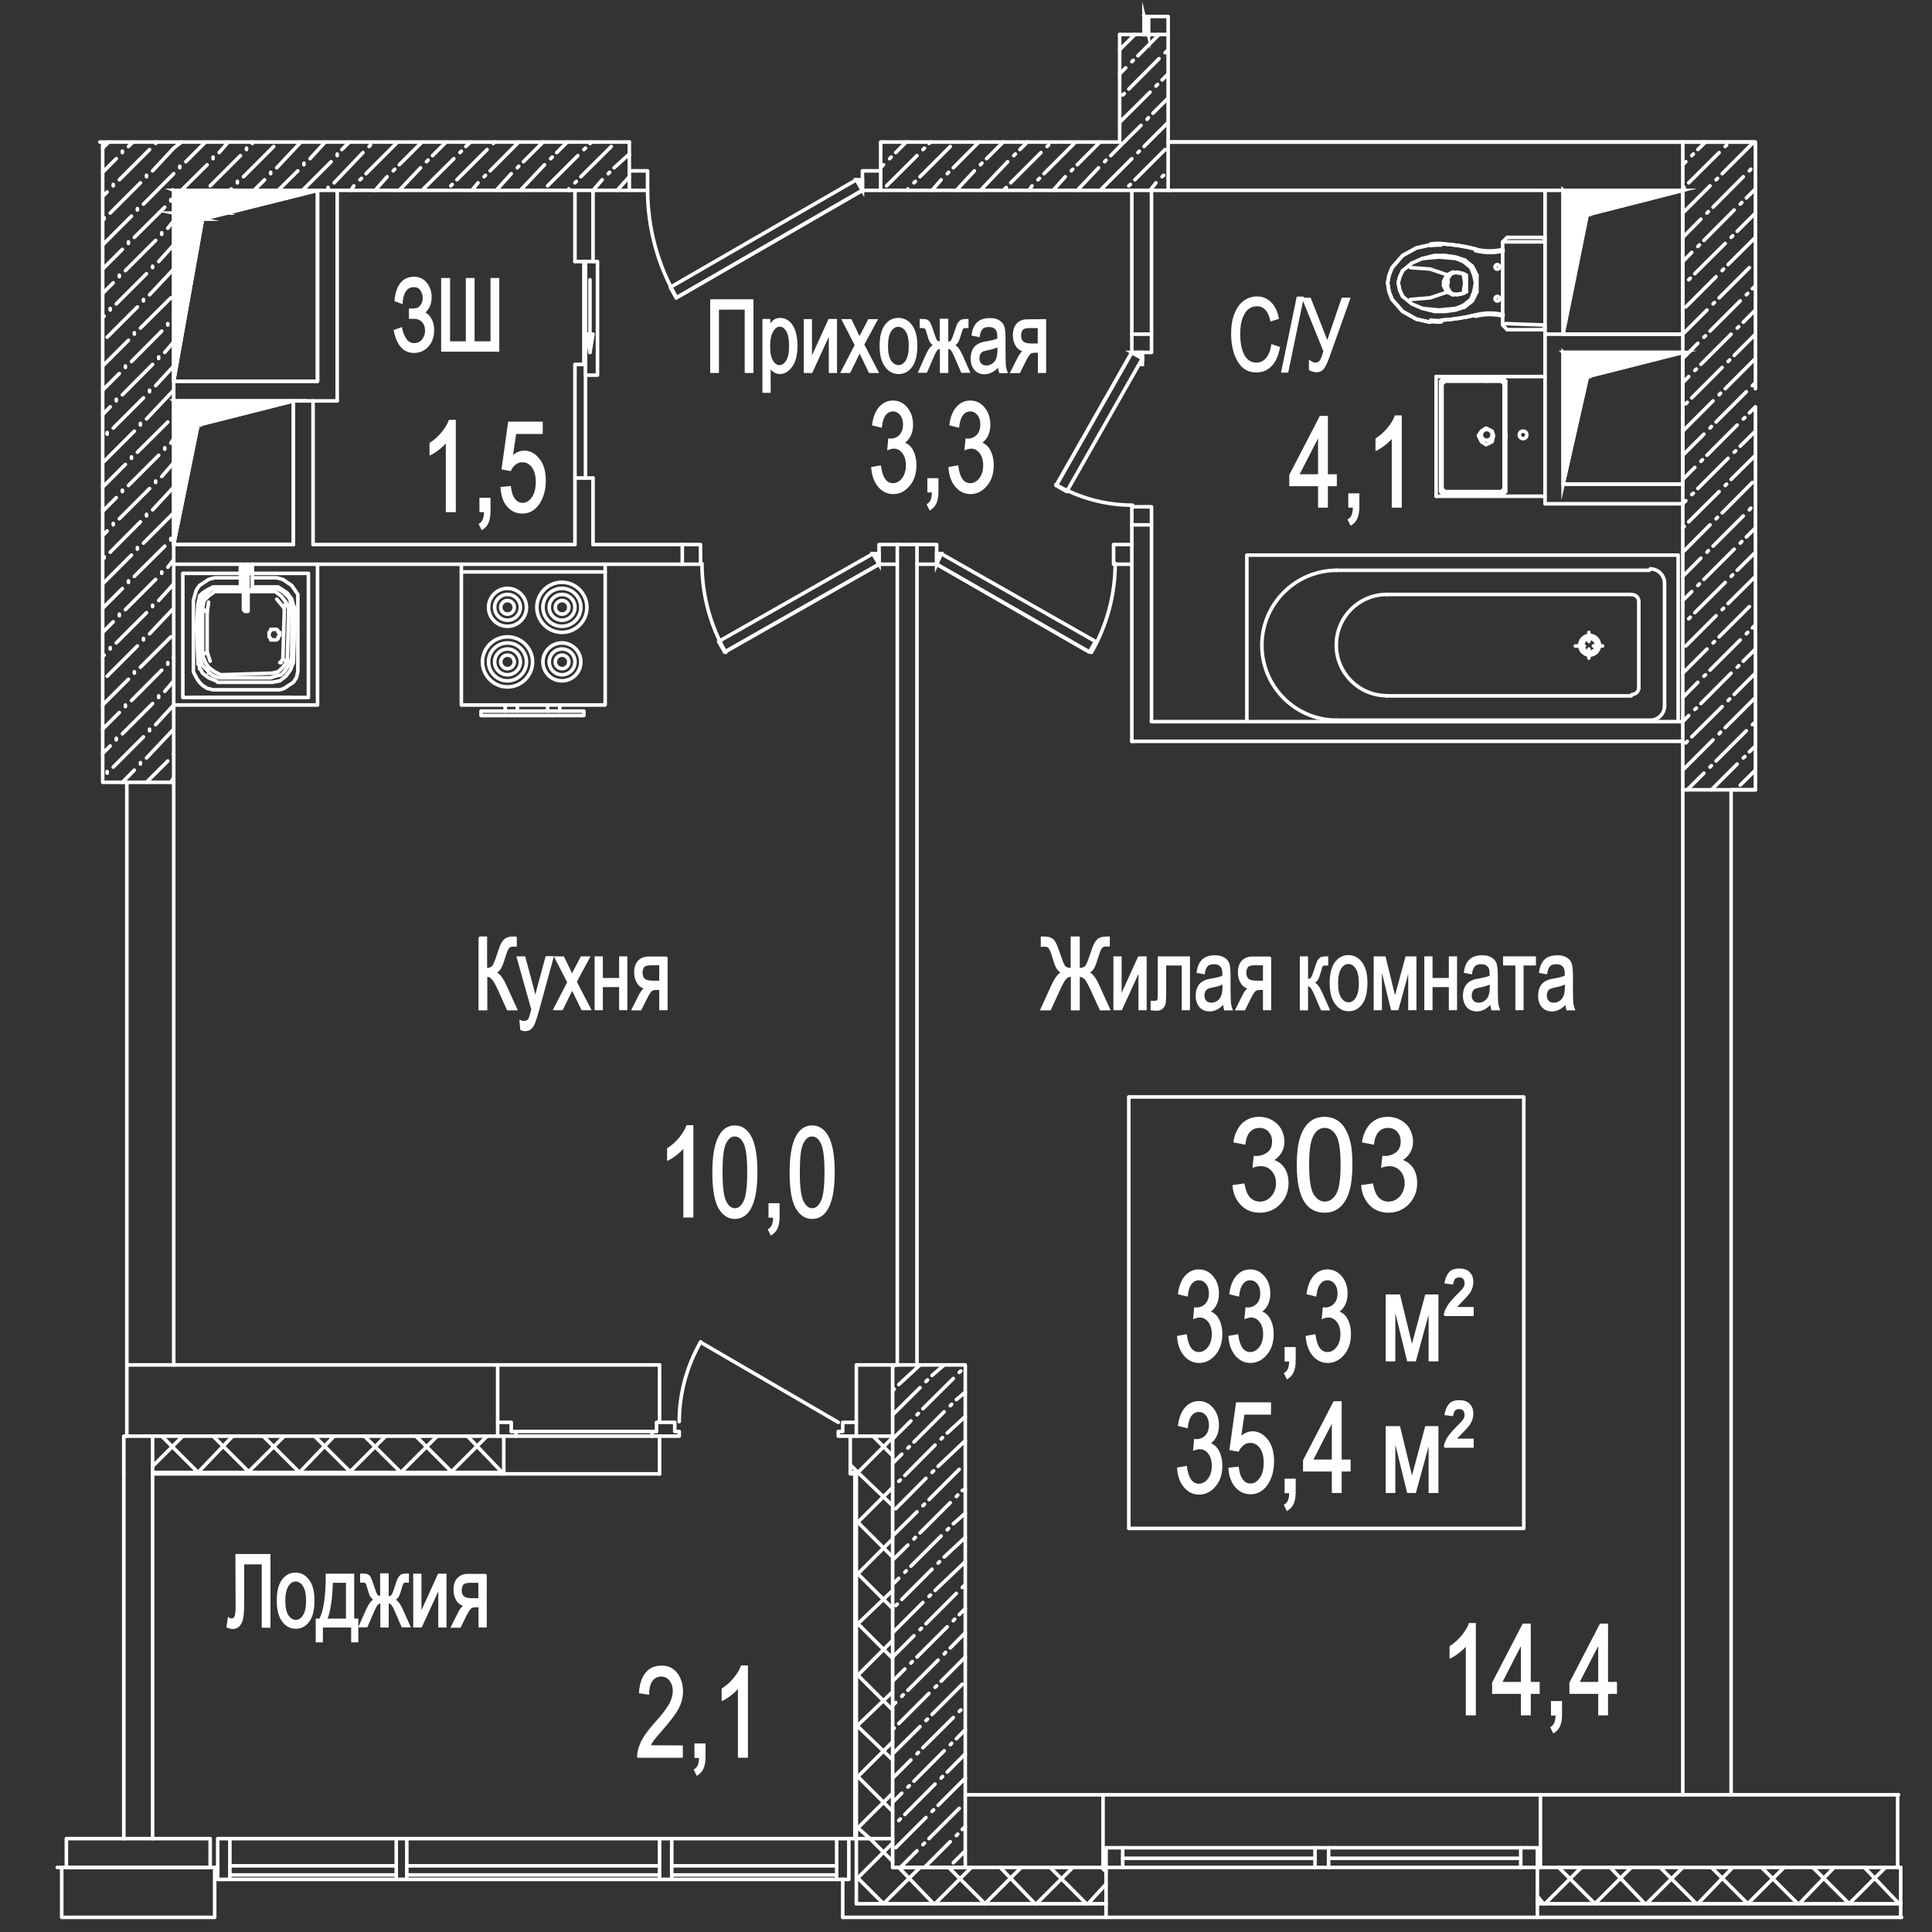 <?xml version="1.0" encoding="utf-8"?>
<!-- Generator: Adobe Illustrator 26.0.0, SVG Export Plug-In . SVG Version: 6.00 Build 0)  -->
<svg version="1.1" id="Слой_1" xmlns="http://www.w3.org/2000/svg" xmlns:xlink="http://www.w3.org/1999/xlink" x="0px" y="0px"
	 viewBox="0 0 1080 1080" style="enable-background:new 0 0 1080 1080;" xml:space="preserve">
<rect x="0" y="0" width="1080" height="1080" fill="#333333" stroke="none"/>
<style type="text/css">
	.st0{fill:#F9CBB9;stroke:#FFFFFF;stroke-miterlimit:10;}
	.st1{fill:none;stroke:#FFFFFF;stroke-width:2;stroke-miterlimit:10;}
	.st2{fill:#F6F5DC;stroke:#FFFFFF;stroke-miterlimit:10;}
	.st3{fill:none;stroke:#FFFFFF;stroke-width:2;stroke-linecap:round;stroke-linejoin:round;stroke-miterlimit:10;}
	.st4{fill:#FFFFFF;stroke:#FFFFFF;stroke-miterlimit:10;}
	.st5{fill:#FFFFFF;stroke:#FFFFFF;stroke-width:2;stroke-linecap:round;stroke-miterlimit:10;}
</style>
<g>
	<path class="st0" d="M639.5,9.2l2.5,10.2h-2.5V9.2z M642,9.2h-2.5l2.5,10.2V9.2z"/>
	<path class="st1" d="M639.5,9.2l2.5,10.2h-2.5V9.2z M642,9.2h-2.5l2.5,10.2V9.2z"/>
</g>
<g>
	<path class="st0" d="M653,79.4h328.3H653z"/>
	<path class="st1" d="M653,79.4h328.3H653z"/>
</g>
<g>
	<path class="st0" d="M967.7,441.5h13.5H967.7z"/>
	<path class="st1" d="M967.7,441.5h13.5H967.7z"/>
</g>
<g>
	<path class="st2" d="M523.6,315.4v-5.9h2.5L523.6,315.4z M523.6,315.4L523.6,315.4v-5.9V315.4z"/>
	<path class="st1" d="M523.6,315.4v-5.9h2.5L523.6,315.4z M523.6,315.4L523.6,315.4v-5.9V315.4z"/>
</g>
<g>
	<path class="st2" d="M491.4,315.4l-3.4-5.9h3.4V315.4z M491.4,315.4L491.4,315.4l-3.4-5.9L491.4,315.4z"/>
	<path class="st1" d="M491.4,315.4l-3.4-5.9h3.4V315.4z M491.4,315.4L491.4,315.4l-3.4-5.9L491.4,315.4z"/>
</g>
<g>
	<path class="st2" d="M482.1,106.4l-3.4-5.9h3.4V106.4z M482.1,106.4L482.1,106.4l-3.4-5.9L482.1,106.4z"/>
	<path class="st1" d="M482.1,106.4l-3.4-5.9h3.4V106.4z M482.1,106.4L482.1,106.4l-3.4-5.9L482.1,106.4z"/>
</g>
<g>
	<polygon class="st2" points="632.7,197 638.6,197 638.6,200.4 	"/>
	<polygon class="st1" points="632.7,197 638.6,197 638.6,200.4 	"/>
</g>
<g>
	<polygon class="st2" points="638.6,201.2 638.6,203.7 636.9,203.7 	"/>
	<polygon class="st1" points="638.6,201.2 638.6,203.7 636.9,203.7 	"/>
</g>
<g>
	<path class="st2" d="M326.4,146.2l0.8,57.5h-0.8V146.2z M327.3,146.2h-0.8l0.8,57.5V146.2z"/>
	<path class="st1" d="M326.4,146.2l0.8,57.5h-0.8V146.2z M327.3,146.2h-0.8l0.8,57.5V146.2z"/>
</g>
<g>
	<path class="st2" d="M526.1,309.5L526.1,309.5h-2.5H526.1z M523.6,309.5h2.5H523.6z"/>
	<path class="st1" d="M526.1,309.5L526.1,309.5h-2.5H526.1z M523.6,309.5h2.5H523.6z"/>
</g>
<g>
	<path class="st2" d="M491.4,309.5L491.4,309.5H488H491.4z M488,309.5h3.4H488z"/>
	<path class="st1" d="M491.4,309.5L491.4,309.5H488H491.4z M488,309.5h3.4H488z"/>
</g>
<line class="st3" x1="32" y1="1043.9" x2="34.5" y2="1043.9"/>
<line class="st3" x1="120" y1="1043.9" x2="121.7" y2="1043.9"/>
<line class="st3" x1="499" y1="763.8" x2="500.7" y2="763"/>
<line class="st3" x1="499" y1="777.4" x2="499.9" y2="776.5"/>
<line class="st3" x1="502.4" y1="774" x2="514.3" y2="763"/>
<line class="st3" x1="499" y1="790.9" x2="514.3" y2="775.7"/>
<line class="st3" x1="517.6" y1="772.3" x2="518.5" y2="771.4"/>
<line class="st3" x1="521" y1="768.9" x2="527.8" y2="763"/>
<line class="st3" x1="499" y1="804.4" x2="509.2" y2="794.3"/>
<line class="st3" x1="512.6" y1="790.9" x2="513.4" y2="790.1"/>
<line class="st3" x1="515.9" y1="787.5" x2="532.9" y2="770.6"/>
<line class="st3" x1="536.2" y1="767.2" x2="537.1" y2="766.4"/>
<line class="st3" x1="499" y1="818" x2="504.1" y2="812.9"/>
<line class="st3" x1="507.5" y1="809.5" x2="508.3" y2="808.7"/>
<line class="st3" x1="510.9" y1="806.1" x2="527.8" y2="789.2"/>
<line class="st3" x1="531.2" y1="785.8" x2="532" y2="785"/>
<line class="st3" x1="534.6" y1="782.4" x2="539.6" y2="778.2"/>
<line class="st3" x1="499" y1="831.5" x2="499" y2="831.5"/>
<line class="st3" x1="502.4" y1="828.1" x2="503.3" y2="827.3"/>
<line class="st3" x1="505.8" y1="824.8" x2="522.7" y2="807.8"/>
<line class="st3" x1="526.1" y1="804.4" x2="526.9" y2="803.6"/>
<line class="st3" x1="529.5" y1="801.1" x2="539.6" y2="791.8"/>
<line class="st3" x1="500.7" y1="843.4" x2="517.6" y2="826.4"/>
<line class="st3" x1="521" y1="823.1" x2="521.9" y2="822.2"/>
<line class="st3" x1="524.4" y1="819.7" x2="539.6" y2="805.3"/>
<line class="st3" x1="499" y1="858.6" x2="512.6" y2="845.1"/>
<line class="st3" x1="515.9" y1="841.7" x2="516.8" y2="840.8"/>
<line class="st3" x1="519.3" y1="838.3" x2="536.2" y2="821.4"/>
<line class="st3" x1="499" y1="872.1" x2="507.5" y2="863.7"/>
<line class="st3" x1="510.9" y1="860.3" x2="511.7" y2="859.4"/>
<line class="st3" x1="514.3" y1="856.9" x2="531.2" y2="840"/>
<line class="st3" x1="534.6" y1="836.6" x2="535.4" y2="835.7"/>
<line class="st3" x1="537.9" y1="833.2" x2="539.6" y2="832.4"/>
<line class="st3" x1="499" y1="885.7" x2="502.4" y2="882.3"/>
<line class="st3" x1="505.8" y1="878.9" x2="506.6" y2="878.1"/>
<line class="st3" x1="509.2" y1="875.5" x2="526.1" y2="858.6"/>
<line class="st3" x1="529.5" y1="855.2" x2="530.3" y2="854.4"/>
<line class="st3" x1="532.9" y1="851.8" x2="539.6" y2="845.9"/>
<line class="st3" x1="500.7" y1="897.5" x2="501.6" y2="896.7"/>
<line class="st3" x1="504.1" y1="894.1" x2="521" y2="877.2"/>
<line class="st3" x1="524.4" y1="873.8" x2="525.2" y2="873"/>
<line class="st3" x1="527.8" y1="870.4" x2="539.6" y2="859.4"/>
<line class="st3" x1="499" y1="912.7" x2="515.9" y2="895.8"/>
<line class="st3" x1="519.3" y1="892.4" x2="520.2" y2="891.6"/>
<line class="st3" x1="522.7" y1="889.1" x2="539.6" y2="873"/>
<line class="st3" x1="499" y1="926.3" x2="510.9" y2="914.4"/>
<line class="st3" x1="514.3" y1="911" x2="515.1" y2="910.2"/>
<line class="st3" x1="517.6" y1="907.7" x2="534.6" y2="890.7"/>
<line class="st3" x1="537.9" y1="887.4" x2="538.8" y2="886.5"/>
<line class="st3" x1="499" y1="939.8" x2="505.8" y2="933"/>
<line class="st3" x1="509.2" y1="929.7" x2="510" y2="928.8"/>
<line class="st3" x1="512.6" y1="926.3" x2="529.5" y2="909.4"/>
<line class="st3" x1="532.9" y1="906" x2="533.7" y2="905.1"/>
<line class="st3" x1="536.2" y1="902.6" x2="539.6" y2="899.2"/>
<line class="st3" x1="499" y1="953.4" x2="500.7" y2="951.7"/>
<line class="st3" x1="504.1" y1="948.3" x2="504.9" y2="947.4"/>
<line class="st3" x1="507.5" y1="944.9" x2="524.4" y2="928"/>
<line class="st3" x1="527.8" y1="924.6" x2="528.6" y2="923.7"/>
<line class="st3" x1="531.2" y1="921.2" x2="539.6" y2="912.7"/>
<line class="st3" x1="499" y1="966.9" x2="499.9" y2="966"/>
<line class="st3" x1="502.4" y1="963.5" x2="519.3" y2="946.6"/>
<line class="st3" x1="522.7" y1="943.2" x2="523.6" y2="942.4"/>
<line class="st3" x1="526.1" y1="939.8" x2="539.6" y2="926.3"/>
<line class="st3" x1="499" y1="980.4" x2="514.3" y2="965.2"/>
<line class="st3" x1="517.6" y1="961.8" x2="518.5" y2="961"/>
<line class="st3" x1="521" y1="958.4" x2="537.9" y2="941.5"/>
<line class="st3" x1="499" y1="994" x2="509.2" y2="983.8"/>
<line class="st3" x1="512.6" y1="980.4" x2="513.4" y2="979.6"/>
<line class="st3" x1="515.9" y1="977" x2="532.9" y2="960.1"/>
<line class="st3" x1="536.2" y1="956.7" x2="537.1" y2="955.9"/>
<line class="st3" x1="499" y1="1007.5" x2="504.1" y2="1002.4"/>
<line class="st3" x1="507.5" y1="999" x2="508.3" y2="998.2"/>
<line class="st3" x1="510.9" y1="995.7" x2="527.8" y2="978.7"/>
<line class="st3" x1="531.2" y1="975.3" x2="532" y2="974.5"/>
<line class="st3" x1="534.6" y1="972" x2="539.6" y2="966.9"/>
<line class="st3" x1="499" y1="1021" x2="499" y2="1021"/>
<line class="st3" x1="502.4" y1="1017.7" x2="503.3" y2="1016.8"/>
<line class="st3" x1="505.8" y1="1014.3" x2="522.7" y2="997.3"/>
<line class="st3" x1="526.1" y1="994" x2="526.9" y2="993.1"/>
<line class="st3" x1="529.5" y1="990.6" x2="539.6" y2="980.4"/>
<line class="st3" x1="500.7" y1="1032.9" x2="517.6" y2="1016"/>
<line class="st3" x1="521" y1="1012.6" x2="521.9" y2="1011.7"/>
<line class="st3" x1="524.4" y1="1009.2" x2="539.6" y2="994"/>
<line class="st3" x1="503.3" y1="1043.9" x2="512.6" y2="1034.6"/>
<line class="st3" x1="515.9" y1="1031.2" x2="516.8" y2="1030.3"/>
<line class="st3" x1="519.3" y1="1027.8" x2="536.2" y2="1010.9"/>
<line class="st3" x1="516.8" y1="1043.9" x2="531.2" y2="1029.5"/>
<line class="st3" x1="534.6" y1="1026.1" x2="535.4" y2="1025.3"/>
<line class="st3" x1="537.9" y1="1022.7" x2="539.6" y2="1021"/>
<line class="st3" x1="532.9" y1="1041.3" x2="539.6" y2="1034.6"/>
<polyline class="st3" points="539.6,1043.9 539.6,763 499,763 499,1043.9 539.6,1043.9 "/>
<line class="st3" x1="57.4" y1="82.8" x2="60.8" y2="79.4"/>
<line class="st3" x1="57.4" y1="96.3" x2="65" y2="88.7"/>
<line class="st3" x1="68.4" y1="85.3" x2="68.4" y2="84.5"/>
<line class="st3" x1="71.8" y1="81.9" x2="74.3" y2="79.4"/>
<line class="st3" x1="57.4" y1="109.8" x2="59.9" y2="107.3"/>
<line class="st3" x1="63.3" y1="103.9" x2="63.3" y2="103.1"/>
<line class="st3" x1="66.7" y1="100.5" x2="83.6" y2="83.6"/>
<line class="st3" x1="87" y1="80.2" x2="87" y2="79.4"/>
<line class="st3" x1="58.2" y1="122.5" x2="58.2" y2="121.7"/>
<line class="st3" x1="61.6" y1="119.1" x2="78.5" y2="102.2"/>
<line class="st3" x1="81.9" y1="98.8" x2="81.9" y2="98"/>
<line class="st3" x1="85.3" y1="95.5" x2="97.1" y2="82.8"/>
<line class="st3" x1="57.4" y1="136.9" x2="73.5" y2="120.8"/>
<line class="st3" x1="76.8" y1="117.4" x2="76.8" y2="116.6"/>
<line class="st3" x1="80.2" y1="114.1" x2="97.1" y2="97.1"/>
<line class="st3" x1="57.4" y1="150.4" x2="68.4" y2="139.4"/>
<line class="st3" x1="71.8" y1="136.1" x2="71.8" y2="135.2"/>
<line class="st3" x1="75.1" y1="132.7" x2="92.1" y2="115.8"/>
<line class="st3" x1="95.5" y1="112.4" x2="95.5" y2="111.5"/>
<line class="st3" x1="57.4" y1="164" x2="63.3" y2="158.1"/>
<line class="st3" x1="66.7" y1="154.7" x2="66.7" y2="153.8"/>
<line class="st3" x1="70.1" y1="151.3" x2="87" y2="134.4"/>
<line class="st3" x1="90.4" y1="131" x2="90.4" y2="130.1"/>
<line class="st3" x1="93.8" y1="127.6" x2="97.1" y2="123.4"/>
<line class="st3" x1="57.4" y1="177.5" x2="58.2" y2="176.7"/>
<line class="st3" x1="61.6" y1="173.3" x2="61.6" y2="172.4"/>
<line class="st3" x1="65" y1="169.9" x2="81.9" y2="153"/>
<line class="st3" x1="85.3" y1="149.6" x2="85.3" y2="148.8"/>
<line class="st3" x1="88.7" y1="146.2" x2="97.1" y2="136.9"/>
<line class="st3" x1="59.9" y1="188.5" x2="76.8" y2="171.6"/>
<line class="st3" x1="80.2" y1="168.2" x2="80.2" y2="167.4"/>
<line class="st3" x1="83.6" y1="164.8" x2="97.1" y2="150.4"/>
<line class="st3" x1="57.4" y1="204.6" x2="71.8" y2="190.2"/>
<line class="st3" x1="75.1" y1="186.8" x2="75.1" y2="186"/>
<line class="st3" x1="78.5" y1="183.4" x2="95.5" y2="166.5"/>
<line class="st3" x1="57.4" y1="218.1" x2="66.7" y2="208.8"/>
<line class="st3" x1="70.1" y1="205.4" x2="70.1" y2="204.6"/>
<line class="st3" x1="73.5" y1="202.1" x2="90.4" y2="185.1"/>
<line class="st3" x1="93.8" y1="181.7" x2="93.8" y2="180.9"/>
<line class="st3" x1="97.1" y1="178.4" x2="97.1" y2="177.5"/>
<line class="st3" x1="57.4" y1="231.7" x2="61.6" y2="227.4"/>
<line class="st3" x1="65" y1="224.1" x2="65" y2="223.2"/>
<line class="st3" x1="68.4" y1="220.7" x2="85.3" y2="203.7"/>
<line class="st3" x1="88.7" y1="200.4" x2="88.7" y2="199.5"/>
<line class="st3" x1="92.1" y1="197" x2="97.1" y2="191.1"/>
<line class="st3" x1="59.9" y1="242.7" x2="59.9" y2="241.8"/>
<line class="st3" x1="63.3" y1="239.3" x2="80.2" y2="222.4"/>
<line class="st3" x1="83.6" y1="219" x2="83.6" y2="218.1"/>
<line class="st3" x1="87" y1="215.6" x2="97.1" y2="204.6"/>
<line class="st3" x1="58.2" y1="257.9" x2="75.1" y2="241"/>
<line class="st3" x1="78.5" y1="237.6" x2="78.5" y2="236.7"/>
<line class="st3" x1="81.9" y1="234.2" x2="97.1" y2="218.1"/>
<line class="st3" x1="57.4" y1="272.3" x2="70.1" y2="259.6"/>
<line class="st3" x1="73.5" y1="256.2" x2="73.5" y2="255.4"/>
<line class="st3" x1="76.8" y1="252.8" x2="93.8" y2="235.9"/>
<line class="st3" x1="97.1" y1="232.5" x2="97.1" y2="231.7"/>
<line class="st3" x1="57.4" y1="285.8" x2="65" y2="278.2"/>
<line class="st3" x1="68.4" y1="274.8" x2="68.4" y2="274"/>
<line class="st3" x1="71.8" y1="271.4" x2="88.7" y2="254.5"/>
<line class="st3" x1="92.1" y1="251.1" x2="92.1" y2="250.3"/>
<line class="st3" x1="95.5" y1="247.7" x2="97.1" y2="245.2"/>
<line class="st3" x1="57.4" y1="299.4" x2="59.9" y2="296.8"/>
<line class="st3" x1="63.3" y1="293.4" x2="63.3" y2="292.6"/>
<line class="st3" x1="66.7" y1="290" x2="83.6" y2="273.1"/>
<line class="st3" x1="87" y1="269.7" x2="87" y2="268.9"/>
<line class="st3" x1="90.4" y1="266.4" x2="97.1" y2="258.7"/>
<line class="st3" x1="58.2" y1="312" x2="58.2" y2="311.2"/>
<line class="st3" x1="61.6" y1="308.7" x2="78.5" y2="291.7"/>
<line class="st3" x1="81.9" y1="288.4" x2="81.9" y2="287.5"/>
<line class="st3" x1="85.3" y1="285" x2="97.1" y2="272.3"/>
<line class="st3" x1="57.4" y1="326.4" x2="73.5" y2="310.3"/>
<line class="st3" x1="76.8" y1="307" x2="76.8" y2="306.1"/>
<line class="st3" x1="80.2" y1="303.6" x2="97.1" y2="286.7"/>
<line class="st3" x1="57.4" y1="340" x2="68.4" y2="329"/>
<line class="st3" x1="71.8" y1="325.6" x2="71.8" y2="324.7"/>
<line class="st3" x1="75.1" y1="322.2" x2="92.1" y2="305.3"/>
<line class="st3" x1="95.5" y1="301.9" x2="95.5" y2="301"/>
<line class="st3" x1="57.4" y1="353.5" x2="63.3" y2="347.6"/>
<line class="st3" x1="66.7" y1="344.2" x2="66.7" y2="343.3"/>
<line class="st3" x1="70.1" y1="340.8" x2="87" y2="323.9"/>
<line class="st3" x1="90.4" y1="320.5" x2="90.4" y2="319.7"/>
<line class="st3" x1="93.8" y1="317.1" x2="97.1" y2="312.9"/>
<line class="st3" x1="57.4" y1="367" x2="58.2" y2="366.2"/>
<line class="st3" x1="61.6" y1="362.8" x2="61.6" y2="362"/>
<line class="st3" x1="65" y1="359.4" x2="81.9" y2="342.5"/>
<line class="st3" x1="85.3" y1="339.1" x2="85.3" y2="338.3"/>
<line class="st3" x1="88.7" y1="335.7" x2="97.1" y2="326.4"/>
<line class="st3" x1="59.9" y1="378" x2="76.8" y2="361.1"/>
<line class="st3" x1="80.2" y1="357.7" x2="80.2" y2="356.9"/>
<line class="st3" x1="83.6" y1="354.3" x2="97.1" y2="340"/>
<line class="st3" x1="57.4" y1="394.1" x2="71.8" y2="379.7"/>
<line class="st3" x1="75.1" y1="376.3" x2="75.1" y2="375.5"/>
<line class="st3" x1="78.5" y1="373" x2="95.5" y2="356"/>
<line class="st3" x1="57.4" y1="407.6" x2="66.7" y2="398.3"/>
<line class="st3" x1="70.1" y1="395" x2="70.1" y2="394.1"/>
<line class="st3" x1="73.5" y1="391.6" x2="90.4" y2="374.6"/>
<line class="st3" x1="93.8" y1="371.3" x2="93.8" y2="370.4"/>
<line class="st3" x1="97.1" y1="367.9" x2="97.1" y2="367"/>
<line class="st3" x1="57.4" y1="421.2" x2="61.6" y2="417"/>
<line class="st3" x1="65" y1="413.6" x2="65" y2="412.7"/>
<line class="st3" x1="68.4" y1="410.2" x2="85.3" y2="393.3"/>
<line class="st3" x1="88.7" y1="389.9" x2="88.7" y2="389"/>
<line class="st3" x1="92.1" y1="386.5" x2="97.1" y2="380.6"/>
<line class="st3" x1="59.9" y1="432.2" x2="59.9" y2="431.3"/>
<line class="st3" x1="63.3" y1="428.8" x2="80.2" y2="411.9"/>
<line class="st3" x1="83.6" y1="408.5" x2="83.6" y2="407.6"/>
<line class="st3" x1="87" y1="405.1" x2="97.1" y2="394.1"/>
<line class="st3" x1="68.4" y1="437.3" x2="75.1" y2="430.5"/>
<line class="st3" x1="78.5" y1="427.1" x2="78.5" y2="426.3"/>
<line class="st3" x1="81.9" y1="423.7" x2="97.1" y2="407.6"/>
<line class="st3" x1="81.9" y1="437.3" x2="93.8" y2="425.4"/>
<line class="st3" x1="97.1" y1="422" x2="97.1" y2="421.2"/>
<line class="st3" x1="95.5" y1="437.3" x2="97.1" y2="434.7"/>
<line class="st3" x1="97.1" y1="437.3" x2="97.1" y2="304.4"/>
<line class="st3" x1="97.1" y1="224.1" x2="97.1" y2="213.1"/>
<polyline class="st3" points="57.4,79.8 57.4,437.3 70.9,437.3 "/>
<line class="st3" x1="97.1" y1="437.3" x2="97.1" y2="437.3"/>
<line class="st3" x1="625.9" y1="27.8" x2="634.4" y2="19.3"/>
<line class="st3" x1="625.9" y1="41.3" x2="629.3" y2="37.9"/>
<line class="st3" x1="632.7" y1="34.5" x2="633.5" y2="33.7"/>
<line class="st3" x1="636.1" y1="31.2" x2="647.9" y2="19.3"/>
<line class="st3" x1="627.6" y1="53.1" x2="628.5" y2="52.3"/>
<line class="st3" x1="631" y1="49.8" x2="647.9" y2="32.8"/>
<line class="st3" x1="651.3" y1="29.5" x2="652.2" y2="28.6"/>
<line class="st3" x1="625.9" y1="68.4" x2="642.9" y2="51.5"/>
<line class="st3" x1="646.2" y1="48.1" x2="647.1" y2="47.2"/>
<line class="st3" x1="649.6" y1="44.7" x2="653" y2="41.3"/>
<line class="st3" x1="625.9" y1="81.9" x2="637.8" y2="70.1"/>
<line class="st3" x1="641.2" y1="66.7" x2="642" y2="65.8"/>
<line class="st3" x1="644.5" y1="63.3" x2="653" y2="54.8"/>
<line class="st3" x1="625.9" y1="95.5" x2="632.7" y2="88.7"/>
<line class="st3" x1="636.1" y1="85.3" x2="636.9" y2="84.5"/>
<line class="st3" x1="639.5" y1="81.9" x2="653" y2="68.4"/>
<line class="st3" x1="631" y1="103.9" x2="631.9" y2="103.1"/>
<line class="st3" x1="634.4" y1="100.5" x2="651.3" y2="83.6"/>
<line class="st3" x1="642.9" y1="106.4" x2="646.2" y2="102.2"/>
<line class="st3" x1="649.6" y1="98.8" x2="650.5" y2="98"/>
<line class="st3" x1="625.9" y1="19.3" x2="625.9" y2="79.4"/>
<line class="st3" x1="653" y1="79.4" x2="653" y2="19.3"/>
<line class="st3" x1="642" y1="19.3" x2="625.9" y2="19.3"/>
<line class="st3" x1="97.1" y1="82.8" x2="101.4" y2="79.4"/>
<line class="st3" x1="100.5" y1="93.8" x2="100.5" y2="92.9"/>
<line class="st3" x1="103.9" y1="90.4" x2="114.9" y2="79.4"/>
<line class="st3" x1="101.4" y1="106.4" x2="115.8" y2="92.1"/>
<line class="st3" x1="119.1" y1="88.7" x2="119.1" y2="87.8"/>
<line class="st3" x1="122.5" y1="85.3" x2="127.6" y2="79.4"/>
<line class="st3" x1="117.5" y1="103.9" x2="134.4" y2="87"/>
<line class="st3" x1="137.8" y1="83.6" x2="137.8" y2="82.8"/>
<line class="st3" x1="141.1" y1="80.2" x2="141.1" y2="79.4"/>
<line class="st3" x1="128.5" y1="106.4" x2="129.3" y2="105.6"/>
<line class="st3" x1="132.7" y1="102.2" x2="132.7" y2="101.4"/>
<line class="st3" x1="136.1" y1="98.8" x2="153" y2="81.9"/>
<line class="st3" x1="142" y1="106.4" x2="147.9" y2="100.5"/>
<line class="st3" x1="151.3" y1="97.1" x2="151.3" y2="96.3"/>
<line class="st3" x1="154.7" y1="93.8" x2="168.2" y2="79.4"/>
<line class="st3" x1="155.5" y1="106.4" x2="166.5" y2="95.5"/>
<line class="st3" x1="169.9" y1="92.1" x2="169.9" y2="91.2"/>
<line class="st3" x1="173.3" y1="88.7" x2="181.8" y2="79.4"/>
<line class="st3" x1="169.1" y1="106.4" x2="185.1" y2="90.4"/>
<line class="st3" x1="188.5" y1="87" x2="188.5" y2="86.1"/>
<line class="st3" x1="191.1" y1="83.6" x2="195.3" y2="79.4"/>
<line class="st3" x1="183.4" y1="105.6" x2="183.4" y2="104.8"/>
<line class="st3" x1="186.8" y1="102.2" x2="202.9" y2="85.3"/>
<line class="st3" x1="206.3" y1="81.9" x2="207.1" y2="81.1"/>
<line class="st3" x1="196.1" y1="106.4" x2="197.8" y2="103.9"/>
<line class="st3" x1="201.2" y1="100.5" x2="202.1" y2="99.7"/>
<line class="st3" x1="204.6" y1="97.1" x2="221.5" y2="80.2"/>
<line class="st3" x1="209.7" y1="106.4" x2="216.4" y2="98.8"/>
<line class="st3" x1="219.8" y1="95.5" x2="220.7" y2="94.6"/>
<line class="st3" x1="223.2" y1="92.1" x2="235.9" y2="79.4"/>
<line class="st3" x1="223.2" y1="106.4" x2="235.1" y2="93.8"/>
<line class="st3" x1="238.4" y1="90.4" x2="239.3" y2="89.5"/>
<line class="st3" x1="241.8" y1="87" x2="249.4" y2="79.4"/>
<line class="st3" x1="236.7" y1="105.6" x2="253.7" y2="88.7"/>
<line class="st3" x1="257.1" y1="85.3" x2="257.9" y2="84.5"/>
<line class="st3" x1="260.4" y1="81.9" x2="263" y2="79.4"/>
<line class="st3" x1="252" y1="103.9" x2="252.8" y2="103.1"/>
<line class="st3" x1="255.4" y1="100.5" x2="272.3" y2="83.6"/>
<line class="st3" x1="275.7" y1="80.2" x2="276.5" y2="79.4"/>
<line class="st3" x1="263.8" y1="106.4" x2="267.2" y2="102.2"/>
<line class="st3" x1="270.6" y1="98.8" x2="271.4" y2="98"/>
<line class="st3" x1="274" y1="95.5" x2="290" y2="79.4"/>
<line class="st3" x1="277.4" y1="106.4" x2="285.8" y2="97.1"/>
<line class="st3" x1="289.2" y1="93.8" x2="290" y2="92.9"/>
<line class="st3" x1="292.6" y1="90.4" x2="303.6" y2="79.4"/>
<line class="st3" x1="290.9" y1="106.4" x2="304.4" y2="92.1"/>
<line class="st3" x1="307.8" y1="88.7" x2="308.7" y2="87.8"/>
<line class="st3" x1="311.2" y1="85.3" x2="317.1" y2="79.4"/>
<line class="st3" x1="306.1" y1="103.9" x2="323" y2="87"/>
<line class="st3" x1="326.4" y1="83.6" x2="327.3" y2="82.8"/>
<line class="st3" x1="329.8" y1="80.2" x2="330.7" y2="79.4"/>
<line class="st3" x1="318" y1="106.4" x2="318" y2="105.6"/>
<line class="st3" x1="321.4" y1="102.2" x2="322.2" y2="101.4"/>
<line class="st3" x1="324.7" y1="98.8" x2="341.7" y2="81.9"/>
<line class="st3" x1="331.5" y1="106.4" x2="336.6" y2="100.5"/>
<line class="st3" x1="340" y1="97.1" x2="340.8" y2="96.3"/>
<line class="st3" x1="343.3" y1="93.8" x2="351.8" y2="86.1"/>
<line class="st3" x1="345" y1="106.4" x2="351.8" y2="98.8"/>
<line class="st3" x1="492.3" y1="80.2" x2="493.1" y2="79.4"/>
<line class="st3" x1="492.3" y1="93.8" x2="493.9" y2="92.1"/>
<line class="st3" x1="497.3" y1="88.7" x2="498.2" y2="87.8"/>
<line class="st3" x1="500.7" y1="85.3" x2="506.6" y2="79.4"/>
<line class="st3" x1="495.6" y1="103.9" x2="512.6" y2="87"/>
<line class="st3" x1="515.9" y1="83.6" x2="516.8" y2="82.8"/>
<line class="st3" x1="519.3" y1="80.2" x2="520.2" y2="79.4"/>
<line class="st3" x1="507.5" y1="106.4" x2="507.5" y2="105.6"/>
<line class="st3" x1="510.9" y1="102.2" x2="511.7" y2="101.4"/>
<line class="st3" x1="514.3" y1="98.8" x2="531.2" y2="81.9"/>
<line class="st3" x1="521" y1="106.4" x2="526.1" y2="100.5"/>
<line class="st3" x1="529.5" y1="97.1" x2="530.3" y2="96.3"/>
<line class="st3" x1="532.9" y1="93.8" x2="547.2" y2="79.4"/>
<line class="st3" x1="534.6" y1="106.4" x2="544.7" y2="95.5"/>
<line class="st3" x1="548.1" y1="92.1" x2="548.9" y2="91.2"/>
<line class="st3" x1="551.5" y1="88.7" x2="560.8" y2="79.4"/>
<line class="st3" x1="548.1" y1="106.4" x2="563.3" y2="90.4"/>
<line class="st3" x1="566.7" y1="87" x2="567.6" y2="86.1"/>
<line class="st3" x1="570.1" y1="83.6" x2="574.3" y2="79.4"/>
<line class="st3" x1="561.6" y1="105.6" x2="562.5" y2="104.8"/>
<line class="st3" x1="565" y1="102.2" x2="581.9" y2="85.3"/>
<line class="st3" x1="585.3" y1="81.9" x2="586.2" y2="81.1"/>
<line class="st3" x1="575.2" y1="106.4" x2="576.9" y2="103.9"/>
<line class="st3" x1="580.2" y1="100.5" x2="581.1" y2="99.7"/>
<line class="st3" x1="583.6" y1="97.1" x2="600.5" y2="80.2"/>
<line class="st3" x1="588.7" y1="106.4" x2="595.5" y2="98.8"/>
<line class="st3" x1="598.9" y1="95.5" x2="599.7" y2="94.6"/>
<line class="st3" x1="602.2" y1="92.1" x2="614.9" y2="79.4"/>
<line class="st3" x1="602.2" y1="106.4" x2="614.1" y2="93.8"/>
<line class="st3" x1="617.5" y1="90.4" x2="618.3" y2="89.5"/>
<line class="st3" x1="620.9" y1="87" x2="625.9" y2="81.9"/>
<line class="st3" x1="615.8" y1="105.6" x2="625.9" y2="95.5"/>
<polyline class="st3" points="625.9,79.4 492.3,79.4 492.3,95.5 "/>
<line class="st3" x1="492.3" y1="106.4" x2="653" y2="106.4"/>
<line class="st3" x1="177.5" y1="106.4" x2="351.8" y2="106.4"/>
<line class="st3" x1="351.8" y1="95.5" x2="351.8" y2="79.4"/>
<line class="st3" x1="278.2" y1="795.1" x2="278.2" y2="763"/>
<line class="st3" x1="368.7" y1="763" x2="71.3" y2="763"/>
<polyline class="st3" points="499,763 478.7,763 478.7,795.1 "/>
<line class="st3" x1="478.7" y1="802.8" x2="499" y2="802.8"/>
<line class="st3" x1="368.7" y1="795.1" x2="368.7" y2="763"/>
<line class="st3" x1="861.1" y1="1003.3" x2="861.1" y2="1043.9"/>
<line class="st3" x1="1060.8" y1="1043.9" x2="1060.8" y2="1003.3"/>
<line class="st3" x1="616.6" y1="1043.9" x2="616.6" y2="1003.3"/>
<line class="st3" x1="861.1" y1="1043.9" x2="1060.8" y2="1043.9"/>
<line class="st3" x1="539.6" y1="1043.9" x2="616.6" y2="1043.9"/>
<line class="st3" x1="539.6" y1="1003.3" x2="1061.3" y2="1003.3"/>
<line class="st3" x1="940.7" y1="92.1" x2="942.4" y2="90.4"/>
<line class="st3" x1="945.7" y1="87" x2="946.6" y2="86.1"/>
<line class="st3" x1="949.1" y1="83.6" x2="953.4" y2="79.4"/>
<line class="st3" x1="940.7" y1="105.6" x2="941.5" y2="104.8"/>
<line class="st3" x1="944" y1="102.2" x2="961" y2="85.3"/>
<line class="st3" x1="964.4" y1="81.9" x2="965.2" y2="81.1"/>
<line class="st3" x1="940.7" y1="119.1" x2="955.9" y2="103.9"/>
<line class="st3" x1="959.3" y1="100.5" x2="960.1" y2="99.7"/>
<line class="st3" x1="962.7" y1="97.1" x2="979.6" y2="80.2"/>
<line class="st3" x1="940.7" y1="132.7" x2="950.8" y2="122.5"/>
<line class="st3" x1="954.2" y1="119.1" x2="955" y2="118.3"/>
<line class="st3" x1="957.6" y1="115.8" x2="974.5" y2="98.8"/>
<line class="st3" x1="977.9" y1="95.5" x2="978.7" y2="94.6"/>
<line class="st3" x1="940.7" y1="146.2" x2="945.7" y2="141.1"/>
<line class="st3" x1="949.1" y1="137.8" x2="950" y2="136.9"/>
<line class="st3" x1="952.5" y1="134.4" x2="969.4" y2="117.4"/>
<line class="st3" x1="972.8" y1="114.1" x2="973.7" y2="113.2"/>
<line class="st3" x1="976.2" y1="110.7" x2="981.3" y2="105.6"/>
<line class="st3" x1="944" y1="156.4" x2="944.9" y2="155.5"/>
<line class="st3" x1="947.4" y1="153" x2="964.4" y2="136.1"/>
<line class="st3" x1="967.7" y1="132.7" x2="968.6" y2="131.8"/>
<line class="st3" x1="971.1" y1="129.3" x2="981.3" y2="119.1"/>
<line class="st3" x1="942.4" y1="171.6" x2="959.3" y2="154.7"/>
<line class="st3" x1="962.7" y1="151.3" x2="963.5" y2="150.4"/>
<line class="st3" x1="966" y1="147.9" x2="981.3" y2="132.7"/>
<line class="st3" x1="940.7" y1="186.8" x2="954.2" y2="173.3"/>
<line class="st3" x1="957.6" y1="169.9" x2="958.4" y2="169.1"/>
<line class="st3" x1="961" y1="166.5" x2="977.9" y2="149.6"/>
<line class="st3" x1="940.7" y1="200.4" x2="949.1" y2="191.9"/>
<line class="st3" x1="952.5" y1="188.5" x2="953.4" y2="187.7"/>
<line class="st3" x1="955.9" y1="185.1" x2="972.8" y2="168.2"/>
<line class="st3" x1="976.2" y1="164.8" x2="977" y2="164"/>
<line class="st3" x1="979.6" y1="161.4" x2="981.3" y2="159.8"/>
<line class="st3" x1="940.7" y1="213.9" x2="944" y2="210.5"/>
<line class="st3" x1="947.4" y1="207.1" x2="948.3" y2="206.3"/>
<line class="st3" x1="950.8" y1="203.7" x2="967.7" y2="186.8"/>
<line class="st3" x1="971.1" y1="183.4" x2="972" y2="182.6"/>
<line class="st3" x1="974.5" y1="180.1" x2="981.3" y2="173.3"/>
<line class="st3" x1="942.4" y1="225.7" x2="943.2" y2="224.9"/>
<line class="st3" x1="945.7" y1="222.4" x2="962.7" y2="205.4"/>
<line class="st3" x1="966" y1="202.1" x2="966.9" y2="201.2"/>
<line class="st3" x1="969.4" y1="198.7" x2="981.3" y2="186.8"/>
<line class="st3" x1="940.7" y1="241" x2="957.6" y2="224.1"/>
<line class="st3" x1="961" y1="220.7" x2="961.8" y2="219.8"/>
<line class="st3" x1="964.4" y1="217.3" x2="981.3" y2="200.4"/>
<line class="st3" x1="940.7" y1="254.5" x2="952.5" y2="242.7"/>
<line class="st3" x1="955.9" y1="239.3" x2="956.7" y2="238.4"/>
<line class="st3" x1="959.3" y1="235.9" x2="976.2" y2="219"/>
<line class="st3" x1="979.6" y1="215.6" x2="980.4" y2="214.7"/>
<line class="st3" x1="940.7" y1="268" x2="947.4" y2="261.3"/>
<line class="st3" x1="950.8" y1="257.9" x2="951.7" y2="257"/>
<line class="st3" x1="954.2" y1="254.5" x2="971.1" y2="237.6"/>
<line class="st3" x1="974.5" y1="234.2" x2="975.4" y2="233.4"/>
<line class="st3" x1="977.9" y1="230.8" x2="981.3" y2="227.4"/>
<line class="st3" x1="940.7" y1="281.6" x2="942.4" y2="279.9"/>
<line class="st3" x1="945.7" y1="276.5" x2="946.6" y2="275.7"/>
<line class="st3" x1="949.1" y1="273.1" x2="966" y2="256.2"/>
<line class="st3" x1="969.4" y1="252.8" x2="970.3" y2="252"/>
<line class="st3" x1="972.8" y1="249.4" x2="981.3" y2="241"/>
<line class="st3" x1="940.7" y1="295.1" x2="941.5" y2="294.3"/>
<line class="st3" x1="944" y1="291.7" x2="961" y2="274.8"/>
<line class="st3" x1="964.4" y1="271.4" x2="965.2" y2="270.6"/>
<line class="st3" x1="967.7" y1="268" x2="981.3" y2="254.5"/>
<line class="st3" x1="940.7" y1="308.7" x2="955.9" y2="293.4"/>
<line class="st3" x1="959.3" y1="290" x2="960.1" y2="289.2"/>
<line class="st3" x1="962.7" y1="286.7" x2="979.6" y2="269.7"/>
<line class="st3" x1="940.7" y1="322.2" x2="950.8" y2="312"/>
<line class="st3" x1="954.2" y1="308.7" x2="955" y2="307.8"/>
<line class="st3" x1="957.6" y1="305.3" x2="974.5" y2="288.4"/>
<line class="st3" x1="977.9" y1="285" x2="978.7" y2="284.1"/>
<line class="st3" x1="940.7" y1="335.7" x2="945.7" y2="330.7"/>
<line class="st3" x1="949.1" y1="327.3" x2="950" y2="326.4"/>
<line class="st3" x1="952.5" y1="323.9" x2="969.4" y2="307"/>
<line class="st3" x1="972.8" y1="303.6" x2="973.7" y2="302.7"/>
<line class="st3" x1="976.2" y1="300.2" x2="981.3" y2="295.1"/>
<line class="st3" x1="944" y1="345.9" x2="944.9" y2="345"/>
<line class="st3" x1="947.4" y1="342.5" x2="964.4" y2="325.6"/>
<line class="st3" x1="967.7" y1="322.2" x2="968.6" y2="321.3"/>
<line class="st3" x1="971.1" y1="318.8" x2="981.3" y2="308.7"/>
<line class="st3" x1="942.4" y1="361.1" x2="959.3" y2="344.2"/>
<line class="st3" x1="962.7" y1="340.8" x2="963.5" y2="340"/>
<line class="st3" x1="966" y1="337.4" x2="981.3" y2="322.2"/>
<line class="st3" x1="940.7" y1="376.3" x2="954.2" y2="362.8"/>
<line class="st3" x1="957.6" y1="359.4" x2="958.4" y2="358.6"/>
<line class="st3" x1="961" y1="356" x2="977.9" y2="339.1"/>
<line class="st3" x1="940.7" y1="389.9" x2="949.1" y2="381.4"/>
<line class="st3" x1="952.5" y1="378" x2="953.4" y2="377.2"/>
<line class="st3" x1="955.9" y1="374.6" x2="972.8" y2="357.7"/>
<line class="st3" x1="976.2" y1="354.3" x2="977" y2="353.5"/>
<line class="st3" x1="979.6" y1="351" x2="981.3" y2="349.3"/>
<line class="st3" x1="940.7" y1="403.4" x2="944" y2="400"/>
<line class="st3" x1="947.4" y1="396.6" x2="948.3" y2="395.8"/>
<line class="st3" x1="950.8" y1="393.3" x2="967.7" y2="376.3"/>
<line class="st3" x1="971.1" y1="373" x2="972" y2="372.1"/>
<line class="st3" x1="974.5" y1="369.6" x2="981.3" y2="362.8"/>
<line class="st3" x1="942.4" y1="415.3" x2="943.2" y2="414.4"/>
<line class="st3" x1="945.7" y1="411.9" x2="962.7" y2="395"/>
<line class="st3" x1="966" y1="391.6" x2="966.9" y2="390.7"/>
<line class="st3" x1="969.4" y1="388.2" x2="981.3" y2="376.3"/>
<line class="st3" x1="940.7" y1="430.5" x2="957.6" y2="413.6"/>
<line class="st3" x1="961" y1="410.2" x2="961.8" y2="409.3"/>
<line class="st3" x1="964.4" y1="406.8" x2="981.3" y2="389.9"/>
<line class="st3" x1="943.2" y1="441.5" x2="952.5" y2="432.2"/>
<line class="st3" x1="955.9" y1="428.8" x2="956.7" y2="428"/>
<line class="st3" x1="959.3" y1="425.4" x2="976.2" y2="408.5"/>
<line class="st3" x1="979.6" y1="405.1" x2="980.4" y2="404.3"/>
<line class="st3" x1="956.7" y1="441.5" x2="971.1" y2="427.1"/>
<line class="st3" x1="974.5" y1="423.7" x2="975.4" y2="422.9"/>
<line class="st3" x1="977.9" y1="420.3" x2="981.3" y2="417"/>
<line class="st3" x1="972.8" y1="438.9" x2="981.3" y2="430.5"/>
<line class="st3" x1="981.3" y1="441.5" x2="981.3" y2="228.3"/>
<polyline class="st3" points="981.3,217.3 981.3,79.4 940.7,79.4 "/>
<line class="st3" x1="940.7" y1="106.4" x2="940.7" y2="441.5"/>
<polyline class="st3" points="940.7,441.5 967.7,441.5 981.3,441.5 "/>
<line class="st3" x1="653" y1="106.4" x2="873.8" y2="106.4"/>
<line class="st3" x1="940.7" y1="79.4" x2="653" y2="79.4"/>
<line class="st3" x1="940.7" y1="106.4" x2="940.7" y2="79.4"/>
<line class="st3" x1="653" y1="79.4" x2="653" y2="106.4"/>
<line class="st3" x1="967.7" y1="1003.3" x2="967.7" y2="441.5"/>
<line class="st3" x1="940.7" y1="441.5" x2="940.7" y2="1003.3"/>
<line class="st3" x1="97.1" y1="763" x2="97.1" y2="437.3"/>
<line class="st3" x1="70.9" y1="437.3" x2="70.9" y2="802.9"/>
<line class="st3" x1="97.1" y1="437.3" x2="70.9" y2="437.3"/>
<line class="st3" x1="512.6" y1="315.4" x2="512.6" y2="763"/>
<line class="st3" x1="501.6" y1="763" x2="501.6" y2="315.4"/>
<line class="st3" x1="331.5" y1="106.4" x2="331.5" y2="146.2"/>
<line class="st3" x1="331.5" y1="267.2" x2="331.5" y2="304.4"/>
<line class="st3" x1="321.4" y1="146.2" x2="327.3" y2="146.2"/>
<line class="st3" x1="331.5" y1="267.2" x2="327.3" y2="267.2"/>
<line class="st3" x1="321.4" y1="304.4" x2="321.4" y2="267.2"/>
<line class="st3" x1="321.4" y1="146.2" x2="321.4" y2="106.4"/>
<line class="st3" x1="175" y1="224.1" x2="175" y2="304.4"/>
<line class="st3" x1="164" y1="304.4" x2="164" y2="224.1"/>
<line class="st3" x1="643.7" y1="403.4" x2="643.7" y2="293.4"/>
<line class="st3" x1="632.7" y1="293.4" x2="632.7" y2="304.4"/>
<line class="st3" x1="632.7" y1="315.4" x2="632.7" y2="414.4"/>
<line class="st3" x1="643.7" y1="186.8" x2="643.7" y2="106.4"/>
<line class="st3" x1="632.7" y1="106.4" x2="632.7" y2="186.8"/>
<line class="st3" x1="863.7" y1="106.4" x2="863.7" y2="281.6"/>
<line class="st3" x1="632.7" y1="414.4" x2="940.7" y2="414.4"/>
<line class="st3" x1="940.7" y1="403.4" x2="643.7" y2="403.4"/>
<line class="st3" x1="863.7" y1="281.6" x2="940.7" y2="281.6"/>
<line class="st3" x1="940.7" y1="270.6" x2="873.8" y2="270.6"/>
<line class="st3" x1="331.5" y1="304.4" x2="381.4" y2="304.4"/>
<line class="st3" x1="501.6" y1="304.4" x2="512.6" y2="304.4"/>
<line class="st3" x1="351.8" y1="79.4" x2="55.8" y2="79.4"/>
<line class="st3" x1="499" y1="1059.1" x2="514.3" y2="1043.9"/>
<line class="st3" x1="522.7" y1="1064.2" x2="543" y2="1043.9"/>
<line class="st3" x1="550.6" y1="1064.2" x2="570.9" y2="1043.9"/>
<line class="st3" x1="579.4" y1="1064.2" x2="599.7" y2="1043.9"/>
<line class="st3" x1="608.2" y1="1064.2" x2="618.3" y2="1053.2"/>
<line class="st3" x1="863.7" y1="1064.2" x2="884" y2="1043.9"/>
<line class="st3" x1="891.6" y1="1064.2" x2="911.9" y2="1043.9"/>
<line class="st3" x1="920.4" y1="1064.2" x2="940.7" y2="1043.9"/>
<line class="st3" x1="949.1" y1="1064.2" x2="968.6" y2="1043.9"/>
<line class="st3" x1="977" y1="1064.2" x2="997.3" y2="1043.9"/>
<line class="st3" x1="1005.8" y1="1064.2" x2="1025.3" y2="1043.9"/>
<line class="st3" x1="1033.7" y1="1064.2" x2="1054" y2="1043.9"/>
<line class="st3" x1="1062.5" y1="1064.2" x2="1062.5" y2="1063.3"/>
<line class="st3" x1="521.9" y1="1064.2" x2="502.4" y2="1043.9"/>
<line class="st3" x1="550.6" y1="1064.2" x2="530.3" y2="1043.9"/>
<line class="st3" x1="578.6" y1="1064.2" x2="559.1" y2="1043.9"/>
<line class="st3" x1="607.3" y1="1064.2" x2="587" y2="1043.9"/>
<line class="st3" x1="618.3" y1="1046.4" x2="615.8" y2="1043.9"/>
<line class="st3" x1="862.8" y1="1064.2" x2="859.4" y2="1060"/>
<line class="st3" x1="891.6" y1="1064.2" x2="871.3" y2="1043.9"/>
<line class="st3" x1="919.5" y1="1064.2" x2="900.1" y2="1043.9"/>
<line class="st3" x1="948.3" y1="1064.2" x2="928" y2="1043.9"/>
<line class="st3" x1="977" y1="1064.2" x2="956.7" y2="1043.9"/>
<line class="st3" x1="1005" y1="1064.2" x2="984.7" y2="1043.9"/>
<line class="st3" x1="1033.7" y1="1064.2" x2="1013.4" y2="1043.9"/>
<line class="st3" x1="1061.6" y1="1064.2" x2="1042.2" y2="1043.9"/>
<line class="st3" x1="1062.5" y1="1043.9" x2="1060.8" y2="1043.9"/>
<polyline class="st3" points="861.1,1043.9 859.4,1043.9 859.4,1071.8 "/>
<line class="st3" x1="1062.5" y1="1071.8" x2="1062.5" y2="1043.9"/>
<line class="st3" x1="618.3" y1="1043.9" x2="616.6" y2="1043.9"/>
<line class="st3" x1="539.6" y1="1043.9" x2="499" y2="1043.9"/>
<line class="st3" x1="618.3" y1="1071.8" x2="618.3" y2="1043.9"/>
<line class="st3" x1="859.4" y1="1064.2" x2="1062.5" y2="1064.2"/>
<line class="st3" x1="478.7" y1="1064.2" x2="618.3" y2="1064.2"/>
<line class="st3" x1="1063" y1="1071.8" x2="471.1" y2="1071.8"/>
<line class="st3" x1="85.3" y1="819.7" x2="102.2" y2="802.8"/>
<line class="st3" x1="110.7" y1="823.1" x2="130.1" y2="802.8"/>
<line class="st3" x1="138.6" y1="823.1" x2="158.9" y2="802.8"/>
<line class="st3" x1="167.4" y1="823.1" x2="186.8" y2="802.8"/>
<line class="st3" x1="195.3" y1="823.1" x2="215.6" y2="802.8"/>
<line class="st3" x1="224.1" y1="823.1" x2="244.4" y2="802.8"/>
<line class="st3" x1="252" y1="823.1" x2="272.3" y2="802.8"/>
<line class="st3" x1="280.7" y1="823.1" x2="281.6" y2="822.2"/>
<line class="st3" x1="479.6" y1="823.1" x2="499" y2="803.6"/>
<line class="st3" x1="110.7" y1="823.1" x2="90.4" y2="802.8"/>
<line class="st3" x1="139.4" y1="823.1" x2="119.1" y2="802.8"/>
<line class="st3" x1="167.4" y1="823.1" x2="147.1" y2="802.8"/>
<line class="st3" x1="196.1" y1="823.1" x2="175.8" y2="802.8"/>
<line class="st3" x1="224.1" y1="823.1" x2="203.7" y2="802.8"/>
<line class="st3" x1="252.8" y1="823.1" x2="232.5" y2="802.8"/>
<line class="st3" x1="280.7" y1="823.1" x2="261.3" y2="802.8"/>
<line class="st3" x1="479.6" y1="823.1" x2="475.3" y2="818.8"/>
<line class="st3" x1="499" y1="813.8" x2="488" y2="802.8"/>
<polyline class="st3" points="475.3,802.8 475.3,823.9 477.9,823.9 "/>
<line class="st3" x1="85.3" y1="823.9" x2="368.7" y2="823.9"/>
<line class="st3" x1="281.6" y1="823.9" x2="281.6" y2="802.8"/>
<line class="st3" x1="85.3" y1="823.1" x2="281.6" y2="823.1"/>
<line class="st3" x1="278.2" y1="802.8" x2="69.6" y2="802.8"/>
<line class="st3" x1="475.3" y1="823.1" x2="478.7" y2="823.1"/>
<line class="st3" x1="368.7" y1="823.9" x2="368.7" y2="802.8"/>
<line class="st3" x1="478.7" y1="823.9" x2="479.6" y2="823.1"/>
<line class="st3" x1="478.7" y1="851.8" x2="499" y2="831.5"/>
<line class="st3" x1="478.7" y1="880.6" x2="499" y2="860.3"/>
<line class="st3" x1="478.7" y1="908.5" x2="499" y2="889.1"/>
<line class="st3" x1="478.7" y1="937.3" x2="499" y2="917"/>
<line class="st3" x1="478.7" y1="965.2" x2="499" y2="945.7"/>
<line class="st3" x1="478.7" y1="994" x2="499" y2="973.7"/>
<line class="st3" x1="478.7" y1="1022.7" x2="499" y2="1002.4"/>
<line class="st3" x1="486.3" y1="1027.8" x2="478.7" y2="1021"/>
<line class="st3" x1="499" y1="1012.6" x2="478.7" y2="992.3"/>
<line class="st3" x1="499" y1="983.8" x2="478.7" y2="964.3"/>
<line class="st3" x1="499" y1="955.9" x2="478.7" y2="935.6"/>
<line class="st3" x1="499" y1="927.1" x2="478.7" y2="906.8"/>
<line class="st3" x1="499" y1="899.2" x2="478.7" y2="878.9"/>
<line class="st3" x1="499" y1="870.4" x2="478.7" y2="850.1"/>
<line class="st3" x1="499" y1="841.7" x2="479.6" y2="823.1"/>
<line class="st3" x1="477.9" y1="823.9" x2="477.9" y2="1027.8"/>
<line class="st3" x1="478.7" y1="823.1" x2="478.7" y2="1064.2"/>
<line class="st3" x1="477.9" y1="1027.8" x2="499" y2="1027.8"/>
<polyline class="st3" points="120,1043.9 34.5,1043.9 34.5,1071.8 120,1071.8 120,1043.9 "/>
<line class="st3" x1="632.7" y1="197" x2="590.4" y2="271.4"/>
<polyline class="st3" points="632.7,197 643.7,197 643.7,186.8 632.7,186.8 632.7,197 "/>
<polyline class="st3" points="632.7,283.3 632.7,293.4 643.7,293.4 643.7,283.3 632.7,283.3 "/>
<polyline class="st3" points="590.4,271.4 596.3,274.8 638.6,200.4 632.7,197 590.4,271.4 "/>
<path class="st3" d="M590.2,270.9c13.1,7.5,27.9,11.5,42.9,11.5"/>
<line class="st3" x1="523.6" y1="315.4" x2="609" y2="364.5"/>
<polyline class="st3" points="523.6,315.4 523.6,304.4 512.6,304.4 512.6,315.4 523.6,315.4 "/>
<polyline class="st3" points="622.5,315.4 632.7,315.4 632.7,304.4 622.5,304.4 622.5,315.4 "/>
<polyline class="st3" points="609,364.5 612.4,358.6 526.1,309.5 523.6,315.4 609,364.5 "/>
<path class="st3" d="M610.1,364.7c8.7-15.1,13.3-32.3,13.3-49.7"/>
<line class="st3" x1="491.4" y1="315.4" x2="405.1" y2="364.5"/>
<polyline class="st3" points="491.4,315.4 501.6,315.4 501.6,304.4 491.4,304.4 491.4,315.4 "/>
<polyline class="st3" points="391.6,315.4 391.6,304.4 381.4,304.4 381.4,315.4 391.6,315.4 "/>
<polyline class="st3" points="405.1,364.5 491.4,315.4 488,309.5 401.7,358.6 405.1,364.5 "/>
<path class="st3" d="M392.4,315c0,17.4,4.6,34.6,13.3,49.7"/>
<line class="st3" x1="482.1" y1="106.4" x2="378" y2="166.5"/>
<polyline class="st3" points="482.1,106.4 492.3,106.4 492.3,95.5 482.1,95.5 482.1,106.4 "/>
<polyline class="st3" points="362,106.4 362,95.5 351.8,95.5 351.8,106.4 362,106.4 "/>
<polyline class="st3" points="378,166.5 482.1,106.4 478.7,100.5 374.7,160.6 378,166.5 "/>
<path class="st3" d="M362,106c0,21.2,5.6,42,16.2,60.3"/>
<polyline class="st3" points="653,9.2 642,9.2 642,19.3 653,19.3 653,9.2 "/>
<polyline class="st3" points="618.3,1043.9 859.4,1043.9 859.4,1032.9 618.3,1032.9 618.3,1043.9 "/>
<line class="st3" x1="735.1" y1="1038.8" x2="627.6" y2="1038.8"/>
<line class="st3" x1="850.1" y1="1038.8" x2="742.7" y2="1038.8"/>
<line class="st3" x1="627.6" y1="1043.9" x2="627.6" y2="1032.9"/>
<line class="st3" x1="735.1" y1="1043.9" x2="735.1" y2="1032.9"/>
<line class="st3" x1="742.7" y1="1043.9" x2="742.7" y2="1032.9"/>
<line class="st3" x1="850.1" y1="1043.9" x2="850.1" y2="1032.9"/>
<polyline class="st3" points="468.6,800.2 471.1,800.2 471.1,795.1 478.7,795.1 478.7,802.8 468.6,802.8 468.6,800.2 "/>
<polyline class="st3" points="278.2,802.8 278.2,795.1 285.8,795.1 285.8,796.8 285.8,800.2 288.4,800.2 288.4,802.8 278.2,802.8 
	"/>
<polyline class="st3" points="364.5,800.2 367,800.2 367,796.8 367,795.1 377.2,795.1 377.2,800.2 379.7,800.2 379.7,802.8 
	364.5,802.8 364.5,800.2 "/>
<line class="st3" x1="288.4" y1="802.8" x2="364.5" y2="802.8"/>
<line class="st3" x1="285.8" y1="800.2" x2="367" y2="800.2"/>
<path class="st3" d="M391.7,750.1c-7.8,13.6-12,29-12,44.6"/>
<line class="st3" x1="468.6" y1="795.1" x2="391.6" y2="750.3"/>
<line class="st3" x1="478.7" y1="1050.6" x2="499" y2="1030.3"/>
<polyline class="st3" points="499,1059.1 493.9,1064.2 478.7,1049 "/>
<line class="st3" x1="499" y1="1040.5" x2="486.3" y2="1027.8"/>
<line class="st3" x1="477.9" y1="1027.8" x2="474.5" y2="1027.8"/>
<line class="st3" x1="471.1" y1="1050.6" x2="471.1" y2="1071.8"/>
<line class="st3" x1="85.3" y1="1027.8" x2="85.3" y2="823.9"/>
<line class="st3" x1="69.2" y1="823.9" x2="69.2" y2="1027.8"/>
<line class="st3" x1="85.3" y1="823.9" x2="85.3" y2="802.8"/>
<line class="st3" x1="69.2" y1="823.9" x2="69.2" y2="802.8"/>
<polyline class="st3" points="327.3,146.2 327.3,209.7 334,209.7 334,146.2 327.3,146.2 "/>
<polyline class="st3" points="321.4,203.7 321.4,267.2 327.3,267.2 327.3,203.7 321.4,203.7 "/>
<polyline class="st3" points="329.8,156.4 329.8,197 328.1,186.8 "/>
<polyline class="st3" points="329.8,197 331.5,186.8 328.1,186.8 "/>
<polyline class="st3" points="802.8,210.5 802.8,243.5 802.8,277.4 "/>
<polyline class="st3" points="805.3,213.1 805.3,243.5 805.3,274.8 "/>
<polyline class="st3" points="806.1,213.9 806.1,243.5 806.1,274 "/>
<line class="st3" x1="840.8" y1="212.2" x2="806.1" y2="212.2"/>
<line class="st3" x1="806.1" y1="275.7" x2="840.8" y2="275.7"/>
<line class="st3" x1="830.7" y1="213.1" x2="807" y2="213.1"/>
<line class="st3" x1="807" y1="274.8" x2="830.7" y2="274.8"/>
<path class="st3" d="M831.1,240.1c-1.6,0-3,1.3-3,3s1.3,3,3,3s3-1.3,3-3S832.7,240.1,831.1,240.1"/>
<path class="st3" d="M851.4,241c-1.2,0-2.1,0.9-2.1,2.1c0,1.2,0.9,2.1,2.1,2.1c1.2,0,2.1-0.9,2.1-2.1S852.6,241,851.4,241"/>
<line class="st3" x1="807" y1="213.9" x2="807" y2="213.9"/>
<line class="st3" x1="807" y1="274" x2="807" y2="274"/>
<line class="st3" x1="840" y1="274" x2="840" y2="274"/>
<line class="st3" x1="840" y1="213.9" x2="840" y2="213.9"/>
<polyline class="st3" points="841.7,245.2 841.7,243.5 841.7,242.7 "/>
<line class="st3" x1="805.3" y1="274.8" x2="806.1" y2="275.7"/>
<line class="st3" x1="840.8" y1="275.7" x2="841.7" y2="274.8"/>
<line class="st3" x1="840" y1="213.1" x2="830.7" y2="213.1"/>
<line class="st3" x1="841.7" y1="274.8" x2="841.7" y2="243.5"/>
<line class="st3" x1="840.8" y1="243.5" x2="840.8" y2="274"/>
<polyline class="st3" points="841.7,213.1 841.7,243.5 841.7,245.2 "/>
<line class="st3" x1="840" y1="274.8" x2="830.7" y2="274.8"/>
<line class="st3" x1="840.8" y1="243.5" x2="840.8" y2="213.9"/>
<line class="st3" x1="841.7" y1="242.7" x2="841.7" y2="243.5"/>
<polyline class="st3" points="826.4,243.5 828.1,241 830.7,239.3 834.1,241 834.9,243.5 834.1,246.9 830.7,248.6 828.1,246.9 
	826.4,243.5 "/>
<line class="st3" x1="805.3" y1="213.1" x2="806.1" y2="212.2"/>
<line class="st3" x1="840.8" y1="212.2" x2="841.7" y2="213.1"/>
<line class="st3" x1="802.8" y1="277.4" x2="863.7" y2="277.4"/>
<line class="st3" x1="802.8" y1="210.5" x2="863.7" y2="210.5"/>
<line class="st3" x1="930.5" y1="395" x2="930.5" y2="326.4"/>
<line class="st3" x1="922" y1="318.8" x2="746.9" y2="318.8"/>
<line class="st3" x1="922" y1="402.6" x2="746.9" y2="402.6"/>
<polyline class="st3" points="697,403.4 697,310.3 938.1,310.3 938.1,403.4 "/>
<line class="st3" x1="774.8" y1="389" x2="911.9" y2="389"/>
<line class="st3" x1="916.1" y1="384.8" x2="916.1" y2="336.6"/>
<line class="st3" x1="774.8" y1="332.3" x2="911.9" y2="332.3"/>
<line class="st3" x1="888.2" y1="362.8" x2="888.2" y2="367.9"/>
<line class="st3" x1="890.7" y1="361.1" x2="895.8" y2="361.1"/>
<line class="st3" x1="888.2" y1="358.6" x2="888.2" y2="353.5"/>
<line class="st3" x1="885.7" y1="361.1" x2="880.6" y2="361.1"/>
<path class="st3" d="M747.3,318.8c-23.1,0-41.9,18.8-41.9,41.9s18.7,41.9,41.9,41.9"/>
<path class="st3" d="M930.5,326c0-4.4-3.6-8-8-8"/>
<path class="st3" d="M922.5,402.6c4.4,0,8-3.6,8-8"/>
<path class="st3" d="M888.6,356.9c-2.1,0-3.8,1.7-3.8,3.8c0,2.1,1.7,3.8,3.8,3.8s3.8-1.7,3.8-3.8
	C892.4,358.6,890.7,356.9,888.6,356.9"/>
<path class="st3" d="M775.3,332.3c-15.7,0-28.3,12.7-28.3,28.3c0,15.7,12.7,28.3,28.3,28.3"/>
<path class="st3" d="M912.3,388.2c2.1,0,3.8-1.7,3.8-3.8"/>
<path class="st3" d="M916.1,336.2c0-2.1-1.7-3.8-3.8-3.8"/>
<path class="st3" d="M888.6,355.2c-3,0-5.5,2.5-5.5,5.5s2.5,5.5,5.5,5.5s5.5-2.5,5.5-5.5S891.7,355.2,888.6,355.2"/>
<line class="st3" x1="819.7" y1="163.1" x2="818" y2="164"/>
<polyline class="st3" points="818,153 819.7,153.8 819.7,163.1 "/>
<polyline class="st3" points="809.5,163.1 799.4,166.5 788.4,167.4 "/>
<polyline class="st3" points="807,159.8 807,157.2 808.7,153.8 812.1,152.1 "/>
<polyline class="st3" points="788.4,149.6 799.4,150.4 809.5,153.8 "/>
<polyline class="st3" points="812.1,164.8 808.7,163.1 807,159.8 "/>
<line class="st3" x1="812.1" y1="152.1" x2="818" y2="153"/>
<line class="st3" x1="818" y1="164" x2="812.1" y2="164.8"/>
<line class="st3" x1="843.4" y1="184.3" x2="842.5" y2="184.3"/>
<line class="st3" x1="863.7" y1="183.4" x2="862" y2="184.3"/>
<line class="st3" x1="842.5" y1="132.7" x2="843.4" y2="132.7"/>
<line class="st3" x1="862" y1="132.7" x2="863.7" y2="133.5"/>
<line class="st3" x1="840" y1="181.7" x2="840" y2="180.9"/>
<line class="st3" x1="799.4" y1="180.1" x2="791.8" y2="178.4"/>
<path class="st3" d="M837,165.7c-0.7,0-1.3,0.6-1.3,1.3s0.6,1.3,1.3,1.3s1.3-0.6,1.3-1.3C838.3,166.2,837.7,165.7,837,165.7"/>
<line class="st3" x1="818" y1="164" x2="818" y2="164"/>
<line class="st3" x1="823.9" y1="163.1" x2="822.2" y2="167.4"/>
<polyline class="st3" points="825.6,163.1 823.1,168.2 818.8,171.6 "/>
<path class="st3" d="M837,147.9c-0.7,0-1.3,0.6-1.3,1.3s0.6,1.3,1.3,1.3s1.3-0.6,1.3-1.3S837.7,147.9,837,147.9"/>
<line class="st3" x1="818" y1="153" x2="818" y2="153"/>
<polyline class="st3" points="818.8,145.4 823.1,148.8 825.6,153.8 "/>
<line class="st3" x1="822.2" y1="149.6" x2="823.9" y2="153.8"/>
<polyline class="st3" points="823.9,153.8 824.8,158.1 823.9,163.1 "/>
<polyline class="st3" points="825.6,153.8 825.6,158.1 825.6,163.1 "/>
<polyline class="st3" points="818,153 818.8,158.1 818,164 "/>
<line class="st3" x1="811.2" y1="164" x2="809.5" y2="161.4"/>
<polyline class="st3" points="784.1,165.7 789.2,169.9 795.1,172.4 789.2,169.9 784.1,165.7 "/>
<line class="st3" x1="784.1" y1="174.1" x2="778.2" y2="167.4"/>
<polyline class="st3" points="795.1,144.5 789.2,147.1 795.1,144.5 "/>
<line class="st3" x1="809.5" y1="155.5" x2="811.2" y2="153"/>
<path class="st3" d="M809.1,158.9c0.2,0,0.4-0.6,0.4-1.3s-0.2-1.3-0.4-1.3s-0.4,0.6-0.4,1.3C808.7,158.3,808.9,158.9,809.1,158.9"/>
<polyline class="st3" points="789.2,147.1 784.1,151.3 789.2,147.1 "/>
<polyline class="st3" points="775.7,158.1 776.5,153.8 778.2,149.6 "/>
<polyline class="st3" points="784.1,165.7 782.5,162.3 781.6,158.1 782.5,154.7 784.1,151.3 "/>
<polyline class="st3" points="778.2,167.4 776.5,163.1 775.7,158.1 "/>
<polyline class="st3" points="784.1,165.7 782.5,162.3 781.6,158.1 782.5,154.7 784.1,151.3 "/>
<polyline class="st3" points="809.5,161.4 808.7,158.1 809.5,155.5 "/>
<polyline class="st3" points="822.2,149.6 818,146.2 813.8,144.5 804.4,143.7 795.1,144.5 "/>
<polyline class="st3" points="818.8,171.6 813.8,173.3 807.8,174.1 801.9,174.1 795.1,172.4 804.4,173.3 813.8,172.4 818,170.7 
	822.2,167.4 "/>
<polyline class="st3" points="811.2,153 814.6,152.1 818,153 "/>
<polyline class="st3" points="818,164 814.6,164.8 811.2,164 "/>
<line class="st3" x1="840" y1="136.1" x2="840" y2="135.2"/>
<polyline class="st3" points="778.2,149.6 784.1,142.8 791.8,138.6 799.4,136.9 "/>
<polyline class="st3" points="818.8,145.4 813.8,143.7 807.8,142.8 801.9,142.8 795.1,144.5 "/>
<polyline class="st3" points="799.4,136.9 791.8,138.6 784.1,142.8 778.2,149.6 776.5,153.8 775.7,158.1 776.5,163.1 778.2,167.4 
	784.1,174.1 791.8,178.4 799.4,180.1 "/>
<line class="st3" x1="791.8" y1="178.4" x2="784.1" y2="174.1"/>
<line class="st3" x1="863.7" y1="181.7" x2="841.7" y2="180.9"/>
<line class="st3" x1="863.7" y1="135.2" x2="841.7" y2="135.2"/>
<line class="st3" x1="862" y1="184.3" x2="843.4" y2="184.3"/>
<line class="st3" x1="862" y1="132.7" x2="843.4" y2="132.7"/>
<line class="st3" x1="840" y1="180.9" x2="840" y2="136.1"/>
<line class="st3" x1="840" y1="181.7" x2="842.5" y2="184.3"/>
<line class="st3" x1="840" y1="135.2" x2="842.5" y2="132.7"/>
<path class="st3" d="M805.5,137c-1.9-0.1-3.8,0-5.7,0.3"/>
<path class="st3" d="M805.6,136.1c-2-0.1-3.9,0-5.9,0.3"/>
<path class="st3" d="M824.7,140.1c5.1,1.3,10.5,1.4,15.6,0.2"/>
<path class="st3" d="M824.9,139.2c-6.3-1.6-12.8-2.6-19.3-2.9"/>
<path class="st3" d="M824.9,139.2c-6.3-1.6-12.8-2.6-19.3-2.9"/>
<path class="st3" d="M824.9,139.3c5,1.3,10.2,1.3,15.3,0.1"/>
<path class="st3" d="M840.3,175.9c-5.1-1.2-10.5-1.2-15.6,0.2"/>
<path class="st3" d="M805.6,179c6.5-0.4,12.9-1.4,19.3-2.9"/>
<path class="st3" d="M799.8,178.9c1.9,0.3,3.8,0.4,5.7,0.3"/>
<path class="st3" d="M799.7,179.7c1.9,0.3,3.9,0.4,5.9,0.3"/>
<path class="st3" d="M805.6,179c6.5-0.4,12.9-1.4,19.3-2.9"/>
<path class="st3" d="M840.2,176.7c-5-1.2-10.3-1.2-15.3,0.1"/>
<polyline class="st3" points="134.4,323 120,323 116.6,323.9 114.1,325.6 111.5,327.3 109.8,329.8 109,332.3 108.1,335.7 
	108.1,373.8 108.1,375.5 109.8,378.9 111.5,381.4 113.2,383.1 115.8,384.8 119.1,385.6 120,385.6 156.4,385.6 158.9,384.8 
	161.4,383.1 164,381.4 165.7,378.9 166.5,375.5 166.5,373.8 166.5,335.7 166.5,332.3 164.8,329.8 163.1,327.3 160.6,325.6 
	158.1,323.9 154.7,323 141.1,323 "/>
<polyline class="st3" points="177.5,315.4 177.5,394.1 97.1,394.1 "/>
<polyline class="st3" points="138.6,321.3 138.6,321.3 139.4,320.5 140.3,320.5 140.3,319.7 140.3,318.8 140.3,318 140.3,317.1 
	139.4,316.3 138.6,316.3 137.8,315.4 136.9,316.3 136.1,316.3 135.2,316.3 135.2,317.1 134.4,318 134.4,318.8 134.4,319.7 
	135.2,320.5 136.1,321.3 "/>
<polyline class="st3" points="138.6,318 138.6,318.8 138.6,318 138.6,320.5 138.6,322.2 138.6,324.7 138.6,326.4 138.6,328.1 
	138.6,330.7 138.6,333.2 138.6,334.9 138.6,338.3 138.6,340 138.6,341.7 "/>
<polyline class="st3" points="137.8,341.7 138.6,341.7 138.6,340.8 138.6,339.1 138.6,337.4 138.6,334.9 138.6,332.3 138.6,330.7 
	138.6,329 138.6,326.4 138.6,324.7 138.6,323 138.6,321.3 138.6,318.8 "/>
<polyline class="st3" points="138.6,329.8 139.4,329.8 140.3,329.8 141.1,329.8 141.1,315.4 "/>
<polyline class="st3" points="136.9,341.7 137.8,341.7 137.8,340 137.8,338.3 137.8,334.9 137.8,333.2 137.8,330.7 137.8,328.1 
	137.8,326.4 137.8,323.9 137.8,322.2 137.8,320.5 137.8,317.1 138.6,318 137.8,318 "/>
<polyline class="st3" points="137.8,317.1 136.9,318 137.8,317.1 "/>
<polyline class="st3" points="136.1,318.8 136.1,321.3 136.1,323 136.1,326.4 136.1,329 136.1,330.7 136.1,332.3 136.1,336.6 
	136.1,337.4 136.1,340.8 136.9,341.7 136.9,340 136.9,338.3 136.9,334.9 136.9,333.2 136.9,330.7 136.9,328.1 136.9,326.4 
	136.9,324.7 136.9,322.2 136.9,320.5 136.9,318 136.1,318.8 "/>
<line class="st3" x1="136.9" y1="318" x2="136.9" y2="318"/>
<polyline class="st3" points="136.1,329.8 134.4,329.8 134.4,315.4 "/>
<line class="st3" x1="109" y1="389.9" x2="162.3" y2="389.9"/>
<polyline class="st3" points="141.1,328.1 152.1,328.1 155.5,328.1 158.1,329.8 160.6,331.5 163.1,334.9 164,338.3 164.8,340 
	164.8,341.7 164.8,345.9 164,370.4 162.3,374.6 159.8,378 156.4,380.6 152.1,381.4 137.8,381.4 121.7,381.4 120.8,380.6 
	116.6,378.9 113.2,376.3 112.4,374.6 111.5,373.8 111.5,372.1 110.7,371.3 110.7,369.6 109.8,350.1 110.7,337.4 111.5,334 
	111.5,333.2 113.2,331.5 115.8,329.8 119.1,328.1 131,328.1 134.4,328.1 "/>
<polyline class="st3" points="141.1,329 152.1,329 154.7,329 156.4,329.8 158.1,330.7 159.8,332.3 161.4,334 162.3,335.7 
	162.3,338.3 163.1,340 163.1,366.2 163.1,367 162.3,370.4 160.6,373 158.9,375.5 157.2,377.2 153.8,378 151.3,378.9 123.4,378.9 
	122.5,378.9 120,378 118.3,377.2 117.5,376.3 116.6,376.3 116.6,375.5 115.8,374.6 113.2,372.1 112.4,369.6 111.5,366.2 111.5,356 
	111.5,340 111.5,338.3 112.4,335.7 113.2,334 114.9,332.3 116.6,330.7 117.5,329.8 119.1,329 121.7,329 123.4,329 134.4,329 "/>
<polyline class="st3" points="156.4,370.4 157.2,370.4 157.2,369.6 158.1,368.7 "/>
<polyline class="st3" points="160.6,369.6 161.4,340 159.8,336.6 "/>
<polyline class="st3" points="154.7,334.9 158.9,340 158.9,342.5 158.1,368.7 160.6,369.6 158.1,373 155.5,375.5 152.1,376.3 
	123.4,377.2 120,375.5 116.6,373 114.9,370.4 113.2,366.2 "/>
<polyline class="st3" points="158.9,340 159.8,336.6 157.2,333.2 153.8,330.7 138.6,330.7 "/>
<polyline class="st3" points="155.5,356 155.5,356.9 154.7,357.7 153.8,357.7 153,357.7 152.1,357.7 151.3,357.7 151.3,356.9 
	150.4,356 150.4,355.2 150.4,354.3 150.4,353.5 151.3,352.7 151.3,351.8 152.1,351.8 153,351.8 153.8,351.8 154.7,351.8 
	155.5,352.7 155.5,353.5 156.4,353.5 156.4,354.3 156.4,355.2 155.5,356 "/>
<polyline class="st3" points="136.1,330.7 131,330.7 120,330.7 116.6,333.2 114.1,335.7 113.2,340 "/>
<polyline class="st3" points="117.5,369.6 115.8,364.5 115.8,343.3 115.8,342.5 116.6,336.6 "/>
<polyline class="st3" points="115.8,364.5 113.2,366.2 113.2,340 115.8,342.5 "/>
<polyline class="st3" points="141.1,320.5 172.4,320.5 172.4,389.9 102.2,389.9 102.2,320.5 134.4,320.5 "/>
<polyline class="st3" points="257.9,315.4 257.9,394.1 338.3,394.1 338.3,315.4 "/>
<polyline class="st3" points="326.4,397.5 268.9,397.5 268.9,400 326.4,400 326.4,397.5 "/>
<line class="st3" x1="338.3" y1="319.7" x2="257.9" y2="319.7"/>
<line class="st3" x1="312.9" y1="394.1" x2="312.9" y2="397.5"/>
<line class="st3" x1="306.1" y1="397.5" x2="306.1" y2="394.1"/>
<line class="st3" x1="289.2" y1="397.5" x2="289.2" y2="394.1"/>
<line class="st3" x1="282.4" y1="394.1" x2="282.4" y2="397.5"/>
<path class="st3" d="M328.1,339.5c0-7.7-6.3-14-14-14s-14,6.3-14,14s6.3,14,14,14C321.9,353.5,328.1,347.2,328.1,339.5"/>
<path class="st3" d="M324.7,370c0-5.8-4.7-10.6-10.6-10.6c-5.8,0-10.6,4.7-10.6,10.6c0,5.8,4.7,10.6,10.6,10.6
	S324.7,375.8,324.7,370"/>
<path class="st3" d="M321.4,370c0-4-3.2-7.2-7.2-7.2S307,366,307,370s3.2,7.2,7.2,7.2C318.1,377.2,321.4,374,321.4,370"/>
<path class="st3" d="M318,370c0-2.1-1.7-3.8-3.8-3.8c-2.1,0-3.8,1.7-3.8,3.8s1.7,3.8,3.8,3.8S318,372.1,318,370"/>
<path class="st3" d="M321.4,339.5c0-4-3.2-7.2-7.2-7.2s-7.2,3.2-7.2,7.2s3.2,7.2,7.2,7.2C318.1,346.7,321.4,343.5,321.4,339.5"/>
<path class="st3" d="M324.7,339.5c0-5.8-4.7-10.6-10.6-10.6c-5.8,0-10.6,4.7-10.6,10.6s4.7,10.6,10.6,10.6S324.7,345.4,324.7,339.5"
	/>
<path class="st3" d="M318,339.5c0-2.1-1.7-3.8-3.8-3.8c-2.1,0-3.8,1.7-3.8,3.8s1.7,3.8,3.8,3.8S318,341.6,318,339.5"/>
<path class="st3" d="M294.3,370c0-5.8-4.7-10.6-10.6-10.6c-5.8,0-10.6,4.7-10.6,10.6c0,5.8,4.7,10.6,10.6,10.6
	C289.5,380.6,294.3,375.8,294.3,370"/>
<path class="st3" d="M297.7,370c0-7.7-6.3-14-14-14s-14,6.3-14,14s6.3,14,14,14C291.4,384,297.7,377.7,297.7,370"/>
<path class="st3" d="M287.5,370c0-2.1-1.7-3.8-3.8-3.8c-2.1,0-3.8,1.7-3.8,3.8s1.7,3.8,3.8,3.8S287.5,372.1,287.5,370"/>
<path class="st3" d="M290.9,370c0-4-3.2-7.2-7.2-7.2s-7.2,3.2-7.2,7.2s3.2,7.2,7.2,7.2C287.7,377.2,290.9,374,290.9,370"/>
<path class="st3" d="M290.9,339.5c0-4-3.2-7.2-7.2-7.2s-7.2,3.2-7.2,7.2s3.2,7.2,7.2,7.2C287.7,346.7,290.9,343.5,290.9,339.5"/>
<path class="st3" d="M294.3,339.5c0-5.8-4.7-10.6-10.6-10.6c-5.8,0-10.6,4.7-10.6,10.6s4.7,10.6,10.6,10.6
	C289.5,350.1,294.3,345.4,294.3,339.5"/>
<path class="st3" d="M287.5,339.5c0-2.1-1.7-3.8-3.8-3.8c-2.1,0-3.8,1.7-3.8,3.8s1.7,3.8,3.8,3.8S287.5,341.6,287.5,339.5"/>
<line class="st3" x1="381.4" y1="315.4" x2="97.1" y2="315.4"/>
<line class="st3" x1="97.1" y1="304.4" x2="164" y2="304.4"/>
<line class="st3" x1="175" y1="304.4" x2="321.4" y2="304.4"/>
<line class="st3" x1="467.7" y1="1027.8" x2="375.5" y2="1027.8"/>
<line class="st3" x1="375.5" y1="1043" x2="467.7" y2="1043"/>
<line class="st3" x1="375.5" y1="1048.1" x2="467.7" y2="1048.1"/>
<line class="st3" x1="375.5" y1="1050.6" x2="467.7" y2="1050.6"/>
<polyline class="st3" points="121.7,1027.8 128.5,1027.8 128.5,1050.6 121.7,1050.6 121.7,1027.8 "/>
<polyline class="st3" points="467.7,1027.8 474.5,1027.8 474.5,1050.6 467.7,1050.6 467.7,1027.8 "/>
<line class="st3" x1="221.5" y1="1027.8" x2="128.5" y2="1027.8"/>
<line class="st3" x1="128.5" y1="1043" x2="221.5" y2="1043"/>
<line class="st3" x1="128.5" y1="1048.1" x2="221.5" y2="1048.1"/>
<line class="st3" x1="128.5" y1="1050.6" x2="221.5" y2="1050.6"/>
<polyline class="st3" points="221.5,1027.8 227.4,1027.8 227.4,1050.6 221.5,1050.6 221.5,1027.8 "/>
<line class="st3" x1="368.7" y1="1027.8" x2="227.4" y2="1027.8"/>
<line class="st3" x1="227.4" y1="1043" x2="368.7" y2="1043"/>
<line class="st3" x1="227.4" y1="1048.1" x2="368.7" y2="1048.1"/>
<line class="st3" x1="227.4" y1="1050.6" x2="368.7" y2="1050.6"/>
<polyline class="st3" points="368.7,1027.8 375.5,1027.8 375.5,1050.6 368.7,1050.6 368.7,1027.8 "/>
<line class="st3" x1="940.7" y1="186.8" x2="863.7" y2="186.8"/>
<g>
	<path class="st4" d="M97.1,237.6h13.5l-13.5,66.8V237.6z M97.1,224.1v13.5h13.5L97.1,224.1z"/>
	<path class="st5" d="M97.1,237.6h13.5l-13.5,66.8V237.6z M97.1,224.1v13.5h13.5L97.1,224.1z"/>
</g>
<g>
	<polygon class="st4" points="97.1,224.1 164,224.1 110.7,237.6 	"/>
	<polygon class="st5" points="97.1,224.1 164,224.1 110.7,237.6 	"/>
</g>
<polyline class="st3" points="164,224.1 97.1,224.1 97.1,304.4 110.7,237.6 164,224.1 164,304.4 97.1,304.4 "/>
<line class="st3" x1="164" y1="224.1" x2="188.5" y2="224.1"/>
<line class="st3" x1="177.5" y1="213.1" x2="97.1" y2="213.1"/>
<g>
	<path class="st4" d="M97.1,106.4l29.6,12.7H97.1V106.4z M177.5,106.4H97.1l29.6,12.7L177.5,106.4z"/>
	<path class="st5" d="M97.1,106.4l29.6,12.7H97.1V106.4z M177.5,106.4H97.1l29.6,12.7L177.5,106.4z"/>
</g>
<g>
	<path class="st4" d="M97.1,122.5h16.1L97.1,213V122.5z M97.1,119.1v3.4h16.1L97.1,119.1z"/>
	<path class="st5" d="M97.1,122.5h16.1L97.1,213V122.5z M97.1,119.1v3.4h16.1L97.1,119.1z"/>
</g>
<g>
	<polygon class="st4" points="97.1,119.1 126.8,119.1 113.2,122.5 	"/>
	<polygon class="st5" points="97.1,119.1 126.8,119.1 113.2,122.5 	"/>
</g>
<polyline class="st3" points="177.5,106.4 97.1,106.4 97.1,213.1 113.2,122.5 177.5,106.4 177.5,213.1 97.1,213.1 "/>
<line class="st3" x1="188.5" y1="224.1" x2="188.5" y2="106.4"/>
<line class="st3" x1="177.5" y1="106.4" x2="177.5" y2="213.1"/>
<polyline class="st3" points="37.1,1043.9 117.5,1043.9 117.5,1027.8 37.1,1027.8 37.1,1043.9 "/>
<g>
	<path class="st4" d="M873.8,210.5h13.5l-13.5,60.1V210.5z M873.8,197v13.5h13.5L873.8,197z"/>
	<path class="st5" d="M873.8,210.5h13.5l-13.5,60.1V210.5z M873.8,197v13.5h13.5L873.8,197z"/>
</g>
<g>
	<polygon class="st4" points="873.8,197 940.7,197 887.4,210.5 	"/>
	<polygon class="st5" points="873.8,197 940.7,197 887.4,210.5 	"/>
</g>
<polyline class="st3" points="940.7,197 873.8,197 873.8,270.6 887.4,210.5 940.7,197 940.7,270.6 873.8,270.6 "/>
<g>
	<path class="st4" d="M873.8,120h13.5l-13.5,66.8V120z M873.8,106.4V120h13.5L873.8,106.4z"/>
	<path class="st5" d="M873.8,120h13.5l-13.5,66.8V120z M873.8,106.4V120h13.5L873.8,106.4z"/>
</g>
<g>
	<polygon class="st4" points="873.8,106.4 940.7,106.4 887.4,120 	"/>
	<polygon class="st5" points="873.8,106.4 940.7,106.4 887.4,120 	"/>
</g>
<polyline class="st3" points="887.4,120 940.7,106.4 940.7,186.8 873.8,186.8 "/>
<polyline class="st3" points="940.7,106.4 873.8,106.4 873.8,186.8 "/>
<g>
	<g>
		<path class="st4" d="M267.9,524h3.9v17.6c1.8,0,3.1-0.5,3.8-1.4c0.7-0.9,1.6-3.2,2.8-6.8c0.9-2.8,1.6-4.8,2.2-5.9
			c0.6-1.1,1.4-2,2.3-2.6c1-0.6,2.3-0.9,4-0.9c0.5,0,1,0,1.5,0.1v4.6h-0.8h-0.9c-1.1,0-1.9,0.3-2.5,1s-1.4,2.5-2.3,5.5
			c-1,3.3-1.8,5.4-2.5,6.3c-0.7,0.9-1.5,1.7-2.5,2.2c1.9,0.7,3.8,3.1,5.7,7.2l6.1,13.4h-4.9l-4.9-10.9c-1.6-3.5-2.8-5.6-3.8-6.5
			c-0.9-0.9-1.9-1.4-2.8-1.4c-0.1,0-0.2,0-0.4,0v18.8H268V524H267.9z"/>
		<path class="st4" d="M291.3,575.4l-0.4-4.6c0.8,0.3,1.5,0.4,2.1,0.4c0.8,0,1.4-0.2,1.9-0.5s0.9-0.9,1.2-1.6
			c0.1-0.3,0.6-1.9,1.4-4.8l-8.2-29.2h3.9l4.5,16.8c0.6,2.1,1.1,4.3,1.6,6.7c0.4-2.3,0.9-4.5,1.5-6.6l4.6-17h3.6l-8.1,29.6
			c-1.1,3.8-1.9,6.4-2.5,7.7s-1.3,2.2-2.1,2.8c-0.8,0.6-1.7,0.8-2.7,0.8C293,576,292.2,575.8,291.3,575.4z"/>
		<path class="st4" d="M309.8,564.2l7.8-15.1l-7.2-14h4.5l3.3,6.8c0.6,1.3,1.1,2.4,1.5,3.3c0.6-1.2,1.2-2.3,1.7-3.2l3.6-6.9h4.3
			l-7.4,13.7l8,15.4h-4.5l-4.4-9.1l-1.1-2.4l-5.7,11.5H309.8z"/>
		<path class="st4" d="M332.9,535.1h3.6v12.1h10.1v-12.1h3.6v29.1h-3.6v-12.9h-10.1v12.9h-3.6V535.1z"/>
		<path class="st4" d="M372.7,535.1v29.1H369v-11.3h-2.1c-1.2,0-2.2,0.2-2.8,0.7s-1.6,1.9-2.8,4.3l-3.2,6.4h-4.5l3.9-7.8
			c1.2-2.4,2.4-3.7,3.6-4.1c-2.1-0.4-3.6-1.4-4.6-3.1c-1-1.6-1.5-3.5-1.5-5.7c0-2.7,0.7-4.8,2-6.2s3.2-2.2,5.6-2.2h10.1V535.1z
			 M369,539.1h-5.2c-2.2,0-3.6,0.5-4.2,1.4s-0.9,2-0.9,3.2c0,1.8,0.5,3,1.4,3.8s2.6,1.2,4.9,1.2h4L369,539.1L369,539.1z"/>
	</g>
</g>
<g>
	<g>
		<path class="st4" d="M387.1,680.1h-4.6v-39.3c-1,1.4-2.5,2.8-4.2,4.2c-1.8,1.4-3.4,2.5-4.9,3.2v-6c2.5-1.6,4.7-3.6,6.6-5.9
			c1.9-2.3,3.3-4.6,4.1-6.8h3V680.1z"/>
		<path class="st4" d="M398.7,655.3c0-8.4,1-14.8,3.1-19.2c2-4.3,5.1-6.5,9-6.5c3.5,0,6.3,1.8,8.4,5.3c2.5,4.2,3.7,11,3.7,20.4
			c0,8.4-1,14.8-3.1,19.1c-2,4.4-5.1,6.5-9.1,6.5c-3.5,0-6.4-1.9-8.7-5.8C399.9,671.3,398.7,664.7,398.7,655.3z M403.4,655.3
			c0,8.2,0.7,13.6,2.1,16.4s3.2,4.2,5.4,4.2c2.1,0,3.8-1.4,5.2-4.2c1.4-2.8,2.1-8.3,2.1-16.4c0-8.2-0.7-13.7-2.1-16.4
			c-1.4-2.8-3.2-4.1-5.5-4.1c-2.1,0-3.8,1.4-5.2,4.2S403.4,647.2,403.4,655.3z"/>
		<path class="st4" d="M430.1,680.1v-7h5.2v7c0,2.7-0.4,4.8-1.1,6.4c-0.7,1.5-1.8,2.7-3.1,3.5l-1.3-2.6c0.9-0.5,1.6-1.4,2.1-2.4
			c0.5-1.1,0.7-2.7,0.8-4.8h-2.6V680.1z"/>
		<path class="st4" d="M441.9,655.3c0-8.4,1-14.8,3.1-19.2c2-4.3,5.1-6.5,9-6.5c3.5,0,6.3,1.8,8.4,5.3c2.5,4.2,3.7,11,3.7,20.4
			c0,8.4-1,14.8-3.1,19.1c-2,4.4-5.1,6.5-9.1,6.5c-3.5,0-6.4-1.9-8.7-5.8C443,671.3,441.9,664.7,441.9,655.3z M446.6,655.3
			c0,8.2,0.7,13.6,2.1,16.4s3.2,4.2,5.4,4.2c2.1,0,3.8-1.4,5.2-4.2c1.4-2.8,2.1-8.3,2.1-16.4c0-8.2-0.7-13.7-2.1-16.4
			c-1.4-2.8-3.2-4.1-5.5-4.1c-2.1,0-3.8,1.4-5.2,4.2S446.6,647.2,446.6,655.3z"/>
	</g>
</g>
<g>
	<g>
		<path class="st4" d="M824.5,958.4h-4.6v-39.3c-1,1.4-2.5,2.8-4.2,4.2c-1.8,1.4-3.4,2.5-4.9,3.2v-6c2.5-1.6,4.7-3.6,6.6-5.9
			c1.9-2.3,3.3-4.6,4.1-6.8h3L824.5,958.4L824.5,958.4z"/>
		<path class="st4" d="M850.7,958.4v-12h-16.1v-5.7l16.9-32.6h3.7v32.6h5v5.7h-5v12H850.7z M850.7,940.7v-22.6l-11.6,22.6H850.7z"/>
		<path class="st4" d="M867.5,958.4v-7h5.2v7c0,2.7-0.4,4.8-1.1,6.4c-0.7,1.5-1.8,2.7-3.1,3.5l-1.3-2.6c0.9-0.5,1.6-1.4,2.1-2.4
			c0.5-1.1,0.7-2.7,0.8-4.8h-2.6L867.5,958.4L867.5,958.4z"/>
		<path class="st4" d="M893.9,958.4v-12h-16.1v-5.7l16.9-32.6h3.7v32.6h5v5.7h-5v12H893.9z M893.9,940.7v-22.6l-11.6,22.6H893.9z"/>
	</g>
</g>
<g>
	<g>
		<path class="st4" d="M737.3,283.3v-12h-16.1v-5.7l16.9-32.6h3.7v32.6h5v5.7h-5v12H737.3z M737.3,265.6V243l-11.6,22.6H737.3z"/>
		<path class="st4" d="M754.2,283.3v-7h5.2v7c0,2.7-0.4,4.8-1.1,6.4c-0.7,1.5-1.8,2.7-3.1,3.5l-1.3-2.6c0.9-0.5,1.6-1.4,2.1-2.5
			s0.7-2.7,0.8-4.8H754.2z"/>
		<path class="st4" d="M783.1,283.3h-4.6V244c-1,1.4-2.5,2.8-4.2,4.2c-1.8,1.4-3.4,2.5-4.9,3.2v-6c2.5-1.6,4.7-3.6,6.6-5.9
			c1.9-2.3,3.3-4.6,4.1-6.8h3L783.1,283.3L783.1,283.3z"/>
	</g>
</g>
<g>
	<g>
		<path class="st4" d="M487.5,261.5l4.5-0.8c0.9,6.6,3.3,9.9,7.2,9.9c2.1,0,3.9-1,5.4-2.9c1.5-2,2.3-4.5,2.3-7.6
			c0-2.9-0.7-5.3-2.1-7.1s-3.1-2.7-5.1-2.7c-0.9,0-1.9,0.2-3.2,0.7l0.5-5.4l0.7,0.1c2.2,0,4.1-0.8,5.5-2.3s2.1-3.6,2.1-6.1
			c0-2.3-0.6-4.2-1.8-5.7c-1.2-1.4-2.6-2.1-4.3-2.1c-1.8,0-3.2,0.7-4.4,2.2s-2,3.8-2.3,6.8l-4.5-1.1c0.6-4.3,1.9-7.5,3.9-9.7
			s4.4-3.3,7.3-3.3c3,0,5.5,1.2,7.6,3.7s3.1,5.6,3.1,9.3c0,2.3-0.4,4.3-1.3,6.1s-2.1,3.1-3.7,4.1c1.5,0.5,2.7,1.2,3.7,2.3
			s1.7,2.5,2.3,4.2c0.6,1.8,0.9,3.7,0.9,5.9c0,4.6-1.2,8.4-3.7,11.3c-2.4,2.9-5.4,4.4-8.8,4.4c-3.2,0-5.8-1.3-8-3.8
			C489.1,269.3,487.9,265.8,487.5,261.5z"/>
		<path class="st4" d="M518.9,274.8v-7h5.2v7c0,2.7-0.4,4.8-1.1,6.4c-0.7,1.5-1.8,2.7-3.1,3.5l-1.3-2.6c0.9-0.5,1.6-1.4,2.1-2.5
			s0.7-2.7,0.8-4.8H518.9z"/>
		<path class="st4" d="M530.7,261.5l4.5-0.8c0.9,6.6,3.3,9.9,7.2,9.9c2.1,0,3.9-1,5.4-2.9c1.5-2,2.3-4.5,2.3-7.6
			c0-2.9-0.7-5.3-2.1-7.1c-1.4-1.8-3.1-2.7-5.1-2.7c-0.9,0-1.9,0.2-3.2,0.7l0.5-5.4l0.7,0.1c2.2,0,4.1-0.8,5.5-2.3s2.1-3.6,2.1-6.1
			c0-2.3-0.6-4.2-1.8-5.7c-1.2-1.4-2.6-2.1-4.3-2.1c-1.8,0-3.2,0.7-4.4,2.2s-2,3.8-2.3,6.8l-4.5-1.1c0.6-4.3,1.9-7.5,3.9-9.7
			s4.4-3.3,7.3-3.3c3,0,5.5,1.2,7.6,3.7s3.1,5.6,3.1,9.3c0,2.3-0.4,4.3-1.3,6.1s-2.1,3.1-3.7,4.1c1.5,0.5,2.7,1.2,3.7,2.3
			s1.7,2.5,2.3,4.2c0.6,1.8,0.9,3.7,0.9,5.9c0,4.6-1.2,8.4-3.7,11.3c-2.4,2.9-5.4,4.4-8.8,4.4c-3.2,0-5.8-1.3-8-3.8
			C532.3,269.3,531,265.8,530.7,261.5z"/>
	</g>
</g>
<g>
	<g>
		<path class="st4" d="M254.3,285.8h-4.6v-39.3c-1,1.4-2.5,2.8-4.2,4.2c-1.8,1.4-3.4,2.5-4.9,3.2v-6c2.5-1.6,4.7-3.6,6.6-5.9
			c1.9-2.3,3.3-4.6,4.1-6.8h3L254.3,285.8L254.3,285.8z"/>
		<path class="st4" d="M268.5,285.8v-7h5.2v7c0,2.7-0.4,4.8-1.1,6.4c-0.7,1.5-1.8,2.7-3.1,3.5l-1.3-2.6c0.9-0.5,1.6-1.4,2.1-2.5
			s0.7-2.7,0.8-4.8H268.5z"/>
		<path class="st4" d="M280.3,272.7l4.8-0.5c0.4,3.2,1.2,5.6,2.5,7.1c1.3,1.6,2.8,2.3,4.5,2.3c2.2,0,4-1.1,5.6-3.3
			c1.6-2.2,2.3-5.2,2.3-9c0-3.6-0.8-6.4-2.3-8.4s-3.4-3-5.7-3c-1.4,0-2.7,0.4-3.9,1.3c-1.2,0.9-2.2,2.1-2.9,3.6l-4.3-0.8l3.6-25.8
			h18.4v5.9h-14.8l-2,13.5c2.2-2.1,4.5-3.2,7-3.2c3.1,0,5.8,1.5,8.1,4.4c2.3,2.9,3.4,6.9,3.4,11.9c0,4.9-1.1,9.1-3.4,12.6
			s-5.4,5.3-9.2,5.3c-3.2,0-5.9-1.2-8.1-3.7S280.6,277,280.3,272.7z"/>
	</g>
</g>
<g>
	<g>
		<path class="st4" d="M603.1,524v17.6c1.9,0,3.3-0.5,4-1.4s1.6-3.2,2.8-6.8c1-3.1,1.8-5.2,2.5-6.3s1.5-2,2.4-2.4s2.4-0.7,4.6-0.7
			h0.5v4.6h-0.8h-0.9c-1.2,0-2.1,0.4-2.7,1.3c-0.6,0.8-1.3,2.6-2.1,5.2c-1,3.3-1.8,5.5-2.5,6.4s-1.5,1.6-2.5,2.2
			c1.9,0.7,3.8,3.1,5.6,7.2l6.1,13.4h-4.9l-5-10.9c-1.5-3.3-2.7-5.5-3.6-6.4s-2.1-1.5-3.5-1.5v18.8h-4v-18.8c-1.7,0-2.9,0.6-3.8,1.8
			c-0.9,1.2-2,3.2-3.3,6.1l-5,10.9h-4.9l6.1-13.4c1.9-4.1,3.7-6.5,5.6-7.2c-1.1-0.6-1.9-1.4-2.6-2.3c-0.7-1-1.5-3-2.4-6.2
			c-0.8-2.9-1.6-4.6-2.2-5.4s-1.5-1.1-2.7-1.1l-1.6,0.1V524h0.5c2.2,0,3.8,0.2,4.6,0.7c0.9,0.4,1.7,1.3,2.3,2.4
			c0.7,1.2,1.5,3.3,2.5,6.3c1.2,3.6,2.1,5.9,2.8,6.8c0.7,0.9,2,1.4,4,1.4V524H603.1z"/>
		<path class="st4" d="M622.9,535.1h3.6v22.2l10.1-22.2h3.9v29.1h-3.6v-22l-10.1,22h-3.9V535.1z"/>
		<path class="st4" d="M647.8,535.1h16.9v29.1h-3.6v-25h-9.7v14.5c0,3.3-0.1,5.5-0.2,6.7c-0.2,1.1-0.6,2.1-1.4,2.9
			c-0.7,0.8-1.8,1.2-3.2,1.2c-0.9,0-1.8-0.1-2.9-0.2V560c1.7,0,2.7-0.1,3-0.2c0.3-0.1,0.6-0.4,0.7-0.8c0.2-0.4,0.3-2,0.3-4.8v-19.1
			L647.8,535.1L647.8,535.1z"/>
		<path class="st4" d="M684.1,560.6c-1.2,1.4-2.5,2.5-3.8,3.2s-2.7,1.1-4.1,1.1c-2.2,0-4-0.7-5.3-2.2s-2-3.5-2-6.1
			c0-1.7,0.3-3.2,0.9-4.5c0.6-1.3,1.5-2.3,2.6-3s2.7-1.3,4.9-1.6c3-0.5,5.1-1.1,6.5-1.7v-1.3c0-2-0.3-3.4-1-4.2
			c-0.9-1.2-2.3-1.8-4.2-1.8c-1.7,0-3,0.4-3.8,1.2s-1.5,2.2-1.8,4.4l-3.6-0.7c0.5-3.1,1.5-5.4,3.1-6.8c1.6-1.4,3.8-2.1,6.7-2.1
			c2.3,0,4,0.5,5.3,1.4s2.1,2.1,2.4,3.5s0.5,3.4,0.5,6.1v6.6c0,4.6,0.1,7.5,0.2,8.7c0.2,1.2,0.5,2.4,0.9,3.5h-3.8
			C684.5,563.2,684.2,562,684.1,560.6z M683.8,549.6c-1.3,0.7-3.3,1.4-5.9,1.9c-1.5,0.3-2.6,0.6-3.2,1c-0.6,0.4-1.1,0.9-1.4,1.6
			c-0.3,0.7-0.5,1.5-0.5,2.4c0,1.4,0.4,2.5,1.2,3.3s1.8,1.2,3.2,1.2c1.3,0,2.5-0.4,3.5-1.1c1.1-0.7,1.9-1.8,2.4-3
			c0.5-1.3,0.8-3.1,0.8-5.5L683.8,549.6L683.8,549.6z"/>
		<path class="st4" d="M710.1,535.1v29.1h-3.6v-11.3h-2.1c-1.2,0-2.2,0.2-2.8,0.7c-0.6,0.4-1.6,1.9-2.8,4.3l-3.2,6.4h-4.5l3.9-7.8
			c1.2-2.4,2.4-3.7,3.6-4.1c-2.1-0.4-3.6-1.4-4.6-3.1c-1-1.6-1.5-3.5-1.5-5.7c0-2.7,0.7-4.8,2-6.2c1.4-1.5,3.2-2.2,5.6-2.2h10
			L710.1,535.1L710.1,535.1z M706.5,539.1h-5.2c-2.2,0-3.6,0.5-4.2,1.4c-0.6,0.9-0.9,2-0.9,3.2c0,1.8,0.5,3,1.4,3.8s2.6,1.2,4.9,1.2
			h4V539.1z"/>
		<path class="st4" d="M727.1,535.1h3.6v12.6c1.2,0,2-0.3,2.5-0.9s1.2-2.4,2.1-5.2c0.7-2.3,1.3-3.9,1.7-4.6c0.5-0.7,1-1.2,1.5-1.5
			c0.6-0.2,1.6-0.4,3-0.4h0.5v4.1h-1.1c-0.8,0-1.3,0.2-1.7,0.5s-0.6,0.9-0.8,1.8c-0.8,2.9-1.5,4.8-1.9,5.7c-0.5,0.8-1.2,1.6-2.3,2.2
			c1.6,0.6,3.1,2.5,4.6,5.9l4,9h-4l-3.9-9c-0.8-1.8-1.5-3-2.1-3.6s-1.3-0.9-2.1-0.9v13.5h-3.6V535.1z"/>
		<path class="st4" d="M743.8,549.6c0-5,0.9-8.8,2.8-11.4c1.9-2.6,4.3-3.8,7.2-3.8s5.3,1.3,7.2,3.8c1.9,2.6,2.9,6.2,2.9,11.1
			c0,5.2-0.9,9.1-2.8,11.7c-1.9,2.6-4.3,3.8-7.2,3.8s-5.3-1.3-7.2-3.9S743.8,554.6,743.8,549.6z M747.5,549.6c0,3.8,0.6,6.6,1.8,8.4
			c1.2,1.8,2.8,2.8,4.6,2.8c1.7,0,3.2-0.9,4.4-2.8c1.2-1.9,1.8-4.7,1.8-8.4c0-3.8-0.6-6.5-1.8-8.4s-2.8-2.8-4.6-2.8
			c-1.7,0-3.2,0.9-4.4,2.8C748.1,543.1,747.5,545.9,747.5,549.6z"/>
		<path class="st4" d="M768.4,535.1h5.7l5.7,23.3l6.3-23.3h5.2v29.1h-3.6v-23.4l-6.4,23.4H778l-6-24.6v24.6h-3.6V535.1z"/>
		<path class="st4" d="M796.7,535.1h3.6v12.1h10.1v-12.1h3.6v29.1h-3.6v-12.9h-10.1v12.9h-3.6V535.1z"/>
		<path class="st4" d="M833.5,560.6c-1.2,1.4-2.5,2.5-3.8,3.2s-2.7,1.1-4.1,1.1c-2.2,0-4-0.7-5.3-2.2s-2-3.5-2-6.1
			c0-1.7,0.3-3.2,0.9-4.5c0.6-1.3,1.5-2.3,2.6-3s2.7-1.3,4.9-1.6c3-0.5,5.1-1.1,6.5-1.7v-1.3c0-2-0.3-3.4-1-4.2
			c-0.9-1.2-2.3-1.8-4.2-1.8c-1.7,0-3,0.4-3.8,1.2s-1.5,2.2-1.8,4.4l-3.6-0.7c0.5-3.1,1.5-5.4,3.1-6.8c1.6-1.4,3.8-2.1,6.7-2.1
			c2.3,0,4,0.5,5.3,1.4s2.1,2.1,2.4,3.5s0.5,3.4,0.5,6.1v6.6c0,4.6,0.1,7.5,0.2,8.7c0.2,1.2,0.5,2.4,0.9,3.5h-3.8
			C833.9,563.2,833.6,562,833.5,560.6z M833.2,549.6c-1.3,0.7-3.3,1.4-5.9,1.9c-1.5,0.3-2.6,0.6-3.2,1c-0.6,0.4-1.1,0.9-1.4,1.6
			c-0.3,0.7-0.5,1.5-0.5,2.4c0,1.4,0.4,2.5,1.2,3.3s1.8,1.2,3.2,1.2c1.3,0,2.5-0.4,3.5-1.1c1.1-0.7,1.9-1.8,2.4-3
			c0.5-1.3,0.8-3.1,0.8-5.5L833.2,549.6L833.2,549.6z"/>
		<path class="st4" d="M840.7,535.1h17.4v4.1h-6.9v25h-3.6v-25h-6.9V535.1z"/>
		<path class="st4" d="M875.5,560.6c-1.2,1.4-2.5,2.5-3.8,3.2s-2.7,1.1-4.1,1.1c-2.2,0-4-0.7-5.3-2.2s-2-3.5-2-6.1
			c0-1.7,0.3-3.2,0.9-4.5c0.6-1.3,1.5-2.3,2.6-3s2.7-1.3,4.9-1.6c3-0.5,5.1-1.1,6.5-1.7v-1.3c0-2-0.3-3.4-1-4.2
			c-0.9-1.2-2.3-1.8-4.2-1.8c-1.7,0-3,0.4-3.8,1.2s-1.5,2.2-1.8,4.4l-3.6-0.7c0.5-3.1,1.5-5.4,3.1-6.8c1.6-1.4,3.8-2.1,6.7-2.1
			c2.3,0,4,0.5,5.3,1.4s2.1,2.1,2.4,3.5s0.5,3.4,0.5,6.1v6.6c0,4.6,0.1,7.5,0.2,8.7c0.2,1.2,0.5,2.4,0.9,3.5h-3.8
			C875.9,563.2,875.6,562,875.5,560.6z M875.2,549.6c-1.3,0.7-3.3,1.4-5.9,1.9c-1.5,0.3-2.6,0.6-3.2,1c-0.6,0.4-1.1,0.9-1.4,1.6
			c-0.3,0.7-0.5,1.5-0.5,2.4c0,1.4,0.4,2.5,1.2,3.3s1.8,1.2,3.2,1.2c1.3,0,2.5-0.4,3.5-1.1c1.1-0.7,1.9-1.8,2.4-3
			c0.5-1.3,0.8-3.1,0.8-5.5L875.2,549.6L875.2,549.6z"/>
	</g>
</g>
<polyline class="st3" points="631,854.4 851.8,854.4 851.8,613.2 631,613.2 631,854.4 "/>
<g>
	<g>
		<path class="st4" d="M658.5,747.2l4.5-0.8c0.9,6.6,3.3,9.9,7.2,9.9c2.1,0,3.9-1,5.4-2.9c1.5-2,2.3-4.5,2.3-7.6
			c0-2.9-0.7-5.3-2.1-7.1c-1.4-1.8-3.1-2.7-5.1-2.7c-0.9,0-1.9,0.2-3.2,0.7l0.5-5.4l0.7,0.1c2.2,0,4.1-0.8,5.5-2.3s2.1-3.6,2.1-6.1
			c0-2.3-0.6-4.2-1.8-5.7c-1.2-1.4-2.6-2.1-4.3-2.1c-1.8,0-3.2,0.7-4.4,2.2s-2,3.8-2.3,6.8l-4.5-1.1c0.6-4.3,1.9-7.5,3.9-9.7
			s4.4-3.3,7.3-3.3c3,0,5.5,1.2,7.6,3.7s3.1,5.6,3.1,9.3c0,2.3-0.4,4.3-1.3,6.1s-2.1,3.1-3.7,4.1c1.5,0.5,2.7,1.2,3.7,2.3
			s1.7,2.5,2.3,4.2c0.6,1.8,0.9,3.7,0.9,5.9c0,4.6-1.2,8.4-3.7,11.3c-2.4,2.9-5.4,4.4-8.8,4.4c-3.2,0-5.8-1.3-8-3.8
			C660,754.9,658.8,751.5,658.5,747.2z"/>
		<path class="st4" d="M687.2,747.2l4.5-0.8c0.9,6.6,3.3,9.9,7.2,9.9c2.1,0,3.9-1,5.4-2.9c1.5-2,2.3-4.5,2.3-7.6
			c0-2.9-0.7-5.3-2.1-7.1c-1.4-1.8-3.1-2.7-5.1-2.7c-0.9,0-1.9,0.2-3.2,0.7l0.5-5.4l0.7,0.1c2.2,0,4.1-0.8,5.5-2.3s2.1-3.6,2.1-6.1
			c0-2.3-0.6-4.2-1.8-5.7c-1.2-1.4-2.6-2.1-4.3-2.1c-1.8,0-3.2,0.7-4.4,2.2s-2,3.8-2.3,6.8l-4.5-1.1c0.6-4.3,1.9-7.5,3.9-9.7
			s4.4-3.3,7.3-3.3c3,0,5.5,1.2,7.6,3.7s3.1,5.6,3.1,9.3c0,2.3-0.4,4.3-1.3,6.1s-2.1,3.1-3.7,4.1c1.5,0.5,2.7,1.2,3.7,2.3
			s1.7,2.5,2.3,4.2c0.6,1.8,0.9,3.7,0.9,5.9c0,4.6-1.2,8.4-3.7,11.3c-2.4,2.9-5.4,4.4-8.8,4.4c-3.2,0-5.8-1.3-8-3.8
			C688.8,754.9,687.5,751.5,687.2,747.2z"/>
		<path class="st4" d="M718.6,760.5v-7h5.2v7c0,2.7-0.4,4.8-1.1,6.4c-0.7,1.5-1.8,2.7-3.1,3.5l-1.3-2.6c0.9-0.5,1.6-1.4,2.1-2.4
			c0.5-1.1,0.7-2.7,0.8-4.8h-2.6L718.6,760.5L718.6,760.5z"/>
		<path class="st4" d="M730.4,747.2l4.5-0.8c0.9,6.6,3.3,9.9,7.2,9.9c2.1,0,3.9-1,5.4-2.9c1.5-2,2.3-4.5,2.3-7.6
			c0-2.9-0.7-5.3-2.1-7.1c-1.4-1.8-3.1-2.7-5.1-2.7c-0.9,0-1.9,0.2-3.2,0.7l0.5-5.4l0.7,0.1c2.2,0,4.1-0.8,5.5-2.3s2.1-3.6,2.1-6.1
			c0-2.3-0.6-4.2-1.8-5.7c-1.2-1.4-2.6-2.1-4.3-2.1c-1.8,0-3.2,0.7-4.4,2.2s-2,3.8-2.3,6.8l-4.5-1.1c0.6-4.3,1.9-7.5,3.9-9.7
			s4.4-3.3,7.3-3.3c3,0,5.5,1.2,7.6,3.7s3.1,5.6,3.1,9.3c0,2.3-0.4,4.3-1.3,6.1s-2.1,3.1-3.7,4.1c1.5,0.5,2.7,1.2,3.7,2.3
			s1.7,2.5,2.3,4.2c0.6,1.8,0.9,3.7,0.9,5.9c0,4.6-1.2,8.4-3.7,11.3c-2.4,2.9-5.4,4.4-8.8,4.4c-3.2,0-5.8-1.3-8-3.8
			C732,754.9,730.7,751.5,730.4,747.2z"/>
		<path class="st4" d="M775.1,724.1h7.1l7.1,29.1l7.8-29.1h6.5v36.4h-4.5v-29.3l-8,29.3H787l-7.5-30.7v30.7h-4.4V724.1z"/>
	</g>
</g>
<g>
	<g>
		<path class="st4" d="M807.6,735.3c0.2-3,2.4-6.5,6.5-10.6c2.5-2.4,3.9-4,4.4-4.8s0.7-1.6,0.7-2.5c0-1.2-0.3-2.1-0.9-2.8
			c-0.6-0.7-1.5-1-2.6-1s-1.9,0.3-2.5,0.8s-1,1.6-1.4,3.1L808,717c0.5-2.6,1.4-4.5,2.6-5.7s2.9-1.7,5.1-1.7c2.4,0,4.3,0.6,5.5,1.9
			c1.3,1.3,1.9,3,1.9,5.1c0,1.9-0.5,3.7-1.5,5.4c-0.8,1.3-2.5,3.2-5.1,5.8c-1.4,1.4-2.4,2.5-3,3.3h9.8v4.1h-15.7V735.3z"/>
	</g>
</g>
<g>
	<g>
		<path class="st4" d="M658.5,820.8l4.5-0.8c0.9,6.6,3.3,9.9,7.2,9.9c2.1,0,3.9-1,5.4-2.9c1.5-2,2.3-4.5,2.3-7.6
			c0-2.9-0.7-5.3-2.1-7.1c-1.4-1.8-3.1-2.7-5.1-2.7c-0.9,0-1.9,0.2-3.2,0.7l0.5-5.4l0.7,0.1c2.2,0,4.1-0.8,5.5-2.3s2.1-3.6,2.1-6.1
			c0-2.3-0.6-4.2-1.8-5.7c-1.2-1.4-2.6-2.1-4.3-2.1c-1.8,0-3.2,0.7-4.4,2.2s-2,3.8-2.3,6.8l-4.5-1.1c0.6-4.3,1.9-7.5,3.9-9.7
			s4.4-3.3,7.3-3.3c3,0,5.5,1.2,7.6,3.7s3.1,5.6,3.1,9.3c0,2.3-0.4,4.3-1.3,6.1s-2.1,3.1-3.7,4.1c1.5,0.5,2.7,1.2,3.7,2.3
			s1.7,2.5,2.3,4.2c0.6,1.8,0.9,3.7,0.9,5.9c0,4.6-1.2,8.4-3.7,11.3c-2.4,2.9-5.4,4.4-8.8,4.4c-3.2,0-5.8-1.3-8-3.8
			C660,828.5,658.8,825.1,658.5,820.8z"/>
		<path class="st4" d="M687.2,820.9l4.8-0.5c0.4,3.2,1.2,5.6,2.5,7.1c1.3,1.6,2.8,2.3,4.5,2.3c2.2,0,4-1.1,5.6-3.3s2.3-5.2,2.3-9
			c0-3.6-0.8-6.4-2.3-8.4s-3.4-3-5.7-3c-1.4,0-2.7,0.4-3.9,1.3c-1.2,0.9-2.2,2.1-2.9,3.6l-4.3-0.8l3.6-25.8H710v5.9h-14.8l-2,13.5
			c2.2-2.1,4.5-3.2,7-3.2c3.1,0,5.8,1.5,8.1,4.4s3.4,6.9,3.4,11.9c0,4.9-1.1,9.1-3.4,12.6c-2.3,3.5-5.4,5.3-9.2,5.3
			c-3.2,0-5.9-1.2-8.1-3.7C688.8,828.7,687.5,825.3,687.2,820.9z"/>
		<path class="st4" d="M718.6,834.1v-7h5.2v7c0,2.7-0.4,4.8-1.1,6.4c-0.7,1.5-1.8,2.7-3.1,3.5l-1.3-2.6c0.9-0.5,1.6-1.4,2.1-2.4
			c0.5-1.1,0.7-2.7,0.8-4.8h-2.6L718.6,834.1L718.6,834.1z"/>
		<path class="st4" d="M745,834.1v-12h-16.1v-5.7l16.9-32.6h3.7v32.6h5v5.7h-5v12H745z M745,816.4v-22.6l-11.6,22.6H745z"/>
		<path class="st4" d="M775.1,797.7h7.1l7.1,29.1l7.8-29.1h6.5v36.4h-4.5v-29.3l-8,29.3H787l-7.5-30.7v30.7h-4.4V797.7z"/>
	</g>
</g>
<g>
	<g>
		<path class="st4" d="M807.6,808.9c0.2-3,2.4-6.5,6.5-10.6c2.5-2.4,3.9-4,4.4-4.8s0.7-1.6,0.7-2.5c0-1.2-0.3-2.1-0.9-2.8
			c-0.6-0.7-1.5-1-2.6-1s-1.9,0.3-2.5,0.8s-1,1.6-1.4,3.1l-3.8-0.5c0.5-2.6,1.4-4.5,2.6-5.7s2.9-1.7,5.1-1.7c2.4,0,4.3,0.6,5.5,1.9
			c1.3,1.3,1.9,3,1.9,5.1c0,1.9-0.5,3.7-1.5,5.4c-0.8,1.3-2.5,3.2-5.1,5.8c-1.4,1.4-2.4,2.5-3,3.3h9.8v4.1h-15.7V808.9z"/>
	</g>
</g>
<g>
	<g>
		<path class="st4" d="M132.1,869.2h18.6v40.2h-3.9V874H136v20.7c0,4.1-0.1,7.2-0.4,9.1s-0.9,3.5-1.8,4.6s-2.1,1.7-3.5,1.7
			c-0.9,0-2-0.2-3.2-0.7l0.7-4.7c0.6,0.4,1.2,0.5,1.7,0.5c0.9,0,1.5-0.4,2-1.3c0.5-0.9,0.7-3,0.7-6.4L132.1,869.2L132.1,869.2z"/>
		<path class="st4" d="M155.2,894.8c0-5,0.9-8.8,2.8-11.4s4.3-3.8,7.2-3.8s5.3,1.3,7.2,3.8c1.9,2.6,2.9,6.2,2.9,11.1
			c0,5.2-0.9,9.1-2.8,11.7c-1.9,2.6-4.3,3.8-7.2,3.8s-5.3-1.3-7.2-3.9S155.2,899.8,155.2,894.8z M159,894.8c0,3.8,0.6,6.6,1.8,8.4
			c1.2,1.8,2.8,2.8,4.6,2.8c1.7,0,3.2-0.9,4.4-2.8s1.8-4.7,1.8-8.4c0-3.8-0.6-6.5-1.8-8.4s-2.8-2.8-4.6-2.8c-1.7,0-3.2,0.9-4.4,2.8
			C159.6,888.3,159,891.1,159,894.8z"/>
		<path class="st4" d="M182.6,880.2h14.9v25.1h2.3v12.3h-3v-8.3H180v8.3h-3v-12.3h1.9C181.4,900.7,182.6,892.3,182.6,880.2z
			 M185.6,884.3c-0.3,9.5-1.3,16.5-3.2,21h11.5v-21H185.6z"/>
		<path class="st4" d="M216.8,880.2v12.6c1.1,0,2-0.3,2.4-0.9c0.5-0.6,1.2-2.4,2.1-5.3c0.7-2.3,1.3-3.8,1.8-4.6
			c0.5-0.7,1-1.2,1.5-1.5c0.6-0.2,1.5-0.4,3-0.4h0.5v4.1H227c-0.7,0-1.3,0.1-1.6,0.4c-0.3,0.3-0.6,0.9-0.9,1.8
			c-0.8,2.9-1.5,4.8-1.9,5.7c-0.5,0.8-1.2,1.6-2.3,2.2c1.6,0.6,3.1,2.5,4.6,5.9l4,9h-4l-3.9-9c-0.8-1.8-1.5-3.1-2.1-3.6
			c-0.6-0.6-1.3-0.8-2.1-0.8v13.5h-3.7v-13.5c-0.8,0-1.5,0.3-2.1,0.8s-1.3,1.8-2.1,3.6l-3.9,9h-4l4-9c1.5-3.4,3-5.4,4.6-5.9
			c-1-0.6-1.7-1.3-2.2-2.1s-1.1-2.7-2-5.8c-0.2-0.9-0.5-1.5-0.9-1.8s-0.9-0.4-1.6-0.4h-1.1v-4.1h0.5c1.5,0,2.5,0.1,3.1,0.4
			c0.6,0.3,1.1,0.8,1.5,1.6s1.1,2.6,2,5.5c0.7,2.2,1.3,3.6,1.7,4.2c0.5,0.6,1.3,0.8,2.4,0.8V880h3.8V880.2z"/>
		<path class="st4" d="M231.5,880.2h3.6v22.2l10.1-22.2h3.9v29.1h-3.6v-22l-10.1,22h-3.9V880.2z"/>
		<path class="st4" d="M271.6,880.2v29.1H268V898h-2.1c-1.2,0-2.2,0.2-2.8,0.7s-1.6,1.9-2.8,4.3l-3.2,6.4h-4.5l3.9-7.8
			c1.2-2.4,2.4-3.7,3.6-4.1c-2.1-0.4-3.6-1.4-4.6-3.1c-1-1.6-1.5-3.5-1.5-5.7c0-2.7,0.7-4.8,2-6.2c1.4-1.5,3.2-2.2,5.6-2.2h10V880.2
			z M267.9,884.3h-5.2c-2.2,0-3.6,0.5-4.2,1.4s-0.9,2-0.9,3.2c0,1.8,0.5,3,1.4,3.8s2.6,1.2,4.9,1.2h4L267.9,884.3L267.9,884.3z"/>
	</g>
</g>
<g>
	<g>
		<path class="st4" d="M401.4,208h-3.9v-40.2h23.2V208h-3.9v-35.4h-15.4L401.4,208L401.4,208z"/>
		<path class="st4" d="M426.7,219.1v-40.3h3.4v3.8c0.8-1.6,1.7-2.7,2.7-3.4s2.1-1,3.4-1c1.7,0,3.2,0.6,4.6,1.7
			c1.4,1.1,2.5,2.8,3.3,5.1s1.2,5,1.2,8.2c0,5-0.9,8.8-2.8,11.4c-1.9,2.7-4.1,4-6.6,4c-1.1,0-2.2-0.3-3.1-1c-1-0.6-1.8-1.5-2.5-2.7
			v14.2H426.7z M430,193.6c0,3.8,0.6,6.5,1.7,8.3s2.5,2.7,4.1,2.7c1.5,0,2.9-0.9,4.1-2.8s1.7-4.7,1.7-8.6c0-3.8-0.6-6.6-1.7-8.4
			c-1.1-1.8-2.5-2.7-4.1-2.7c-1.5,0-2.8,1-4,2.9C430.6,187,430,189.8,430,193.6z"/>
		<path class="st4" d="M449.8,178.9h3.6V201l10.1-22.2h3.9V208h-3.6v-22l-10.1,22h-3.9V178.9z"/>
		<path class="st4" d="M470.5,208l7.8-15.1l-7.2-14h4.5l3.3,6.8c0.6,1.3,1.1,2.4,1.5,3.3c0.6-1.2,1.2-2.3,1.7-3.2l3.6-6.9h4.3
			l-7.4,13.7l8,15.4h-4.5l-4.4-9.1l-1.1-2.4l-5.7,11.5H470.5z"/>
		<path class="st4" d="M492.2,193.4c0-5,0.9-8.8,2.8-11.4c1.9-2.6,4.3-3.8,7.2-3.8c2.9,0,5.3,1.3,7.2,3.8c1.9,2.6,2.9,6.2,2.9,11.1
			c0,5.2-0.9,9.1-2.8,11.7c-1.9,2.6-4.3,3.8-7.2,3.8c-2.9,0-5.3-1.3-7.2-3.9S492.2,198.4,492.2,193.4z M495.9,193.4
			c0,3.8,0.6,6.6,1.8,8.4c1.2,1.8,2.8,2.8,4.6,2.8c1.7,0,3.2-0.9,4.4-2.8c1.2-1.9,1.8-4.7,1.8-8.4c0-3.8-0.6-6.5-1.8-8.4
			c-1.2-1.8-2.8-2.8-4.6-2.8c-1.7,0-3.2,0.9-4.4,2.8C496.5,186.9,495.9,189.7,495.9,193.4z"/>
		<path class="st4" d="M529.6,178.9v12.6c1.1,0,2-0.3,2.4-0.9s1.2-2.4,2.1-5.3c0.7-2.3,1.3-3.9,1.8-4.6c0.5-0.7,1-1.2,1.5-1.5
			c0.6-0.2,1.5-0.4,3-0.4h0.5v4.1h-1.1c-0.7,0-1.3,0.1-1.6,0.4c-0.3,0.3-0.6,0.9-0.9,1.8c-0.8,2.9-1.5,4.8-1.9,5.7
			c-0.5,0.8-1.2,1.6-2.3,2.2c1.6,0.6,3.1,2.5,4.6,5.9l4,9h-4l-3.9-9c-0.8-1.8-1.5-3.1-2.1-3.6c-0.6-0.6-1.3-0.8-2.1-0.8V208h-3.7
			v-13.5c-0.8,0-1.5,0.3-2.1,0.8s-1.3,1.8-2.1,3.6l-3.9,9h-4l4-9c1.5-3.4,3-5.4,4.6-5.9c-1-0.6-1.7-1.3-2.2-2.1s-1.1-2.7-2-5.8
			c-0.2-0.9-0.5-1.5-0.9-1.8s-0.9-0.4-1.6-0.4h-1.1v-4.1h0.5c1.5,0,2.5,0.1,3.1,0.4c0.6,0.3,1.1,0.8,1.5,1.6s1.1,2.6,2,5.5
			c0.7,2.2,1.3,3.6,1.7,4.2c0.5,0.6,1.3,0.8,2.4,0.8v-12.6h3.8V178.9z"/>
		<path class="st4" d="M558.3,204.4c-1.2,1.4-2.5,2.5-3.8,3.2s-2.7,1.1-4.1,1.1c-2.2,0-4-0.7-5.3-2.2s-2-3.5-2-6.1
			c0-1.7,0.3-3.2,0.9-4.5c0.6-1.3,1.5-2.3,2.6-3s2.7-1.3,4.9-1.6c3-0.5,5.1-1.1,6.5-1.7v-1.3c0-2-0.3-3.4-1-4.2
			c-0.9-1.2-2.3-1.8-4.2-1.8c-1.7,0-3,0.4-3.8,1.2s-1.5,2.2-1.8,4.4l-3.6-0.7c0.5-3.1,1.5-5.4,3.1-6.8c1.6-1.4,3.8-2.1,6.7-2.1
			c2.3,0,4,0.5,5.3,1.4s2.1,2.1,2.4,3.5s0.5,3.4,0.5,6.1v6.6c0,4.6,0.1,7.5,0.2,8.7c0.2,1.2,0.5,2.4,0.9,3.5H559
			C558.6,207,558.4,205.8,558.3,204.4z M558,193.4c-1.3,0.7-3.3,1.4-5.9,1.9c-1.5,0.3-2.6,0.6-3.2,1c-0.6,0.4-1.1,0.9-1.4,1.6
			c-0.3,0.7-0.5,1.5-0.5,2.4c0,1.4,0.4,2.5,1.2,3.3s1.8,1.2,3.2,1.2c1.3,0,2.5-0.4,3.5-1.1c1.1-0.7,1.9-1.7,2.4-3s0.8-3.1,0.8-5.5
			L558,193.4L558,193.4z"/>
		<path class="st4" d="M584.3,178.9V208h-3.6v-11.3h-2.1c-1.2,0-2.2,0.2-2.8,0.7c-0.6,0.4-1.6,1.9-2.8,4.3l-3.2,6.4h-4.5l3.9-7.8
			c1.2-2.4,2.4-3.7,3.6-4.1c-2.1-0.4-3.6-1.4-4.6-3.1s-1.5-3.5-1.5-5.7c0-2.7,0.7-4.8,2-6.2c1.4-1.5,3.2-2.2,5.6-2.2L584.3,178.9
			L584.3,178.9z M580.6,182.9h-5.2c-2.2,0-3.6,0.5-4.2,1.4s-0.9,2-0.9,3.2c0,1.8,0.5,3,1.4,3.8s2.6,1.2,4.9,1.2h4V182.9z"/>
	</g>
</g>
<g>
	<g>
		<path class="st4" d="M711.1,193l3.9,1.3c-0.9,4.5-2.4,7.9-4.6,10.1c-2.2,2.2-4.8,3.3-8,3.3c-2.7,0-5.1-0.7-7-2.2s-3.5-3.9-4.8-7.2
			c-1.2-3.3-1.9-7.2-1.9-11.7c0-4.4,0.6-8.2,1.9-11.2c1.2-3.1,2.9-5.4,5-6.9s4.5-2.3,7.1-2.3c2.9,0,5.3,1,7.4,3
			c2.1,2,3.5,4.9,4.3,8.7l-3.8,1.2c-1.3-5.6-4-8.4-7.9-8.4c-2,0-3.7,0.6-5.1,1.7c-1.4,1.1-2.6,2.9-3.5,5.3c-0.9,2.4-1.3,5.4-1.3,9
			c0,5.5,0.9,9.6,2.6,12.4s4.1,4.1,7,4.1c2.1,0,4-0.8,5.5-2.5S710.6,196.5,711.1,193z"/>
		<path class="st4" d="M716.7,207.8l8.6-41.5h3l-8.6,41.5H716.7z"/>
		<path class="st4" d="M728.4,166.9h3.9l9.7,24.6l8.4-24.6h3.9l-11.1,31.2c-1.4,4-2.6,6.6-3.5,7.7s-2.1,1.8-3.7,1.8
			c-1.1,0-2.3-0.3-3.8-1V202c1.1,0.8,2.2,1.2,3.3,1.2c1,0,1.8-0.4,2.5-1.2s1.5-2.7,2.3-5.7L728.4,166.9z"/>
	</g>
</g>
<g>
	<g>
		<path class="st4" d="M220.6,184.8l3.7-1.3c0.3,1.9,1,3.9,2.2,5.8c1.2,2,2.9,3,4.9,3s3.6-0.7,4.8-2.1c1.2-1.4,1.9-3.2,1.9-5.3
			c0-2.2-0.6-4-1.9-5.3c-1.3-1.3-3-1.9-5.2-1.9h-1.9V173c1.8,0,3.2-0.1,4.1-0.4s1.8-1,2.5-2.1c0.8-1.1,1.1-2.5,1.1-4
			c0-1.6-0.5-3.1-1.4-4.5c-1-1.4-2.3-2-4.2-2c-1.4,0-2.7,0.5-3.7,1.4s-1.8,2.2-2.2,3.8c-0.5,1.6-0.7,3-0.7,4.1L221,168
			c0.9-8.5,4.4-12.8,10.4-12.8c2.9,0,5.2,1.1,6.9,3.3s2.5,4.7,2.5,7.6c0,3.7-1.3,6.6-3.9,8.7c1.5,0.6,2.8,1.7,3.8,3.5
			c1,1.7,1.5,3.8,1.5,6.3c0,3.5-1,6.4-3,8.7s-4.6,3.5-7.8,3.5C225.9,196.8,222.2,192.8,220.6,184.8z"/>
		<path class="st4" d="M247.2,155.9h3.9v35.4h9.8v-35.4h3.9v35.4h9.9v-35.4h3.9v40.2h-31.5v-40.2H247.2z"/>
	</g>
</g>
<g>
	<g>
		<path class="st4" d="M381.2,976.2v5.9h-24.5c-0.1-2.4,0.6-5.1,2-8.1s3.9-6.5,7.5-10.5c4.3-4.7,7-8.4,8.4-10.9c1.3-2.6,2-5,2-7.2
			c0-2.6-0.7-4.6-2-6.3c-1.3-1.6-3-2.4-5-2.4c-2.1,0-3.9,0.9-5.2,2.6s-2,4.2-2,7.5l-4.7-0.7c0.3-4.8,1.6-8.4,3.7-10.9
			s4.9-3.6,8.4-3.6c3.8,0,6.6,1.4,8.6,4.2s2.9,6,2.9,9.7c0,3.2-0.8,6.3-2.3,9.2s-4.4,6.8-8.7,11.7c-2.7,3.1-4.5,5.2-5.3,6.3
			s-1.4,2.2-1.9,3.4L381.2,976.2L381.2,976.2z"/>
		<path class="st4" d="M388.7,982.1v-7h5.2v7c0,2.7-0.4,4.8-1.1,6.4c-0.7,1.5-1.8,2.7-3.1,3.5l-1.3-2.6c0.9-0.5,1.6-1.4,2.1-2.4
			c0.5-1.1,0.7-2.7,0.8-4.8h-2.6V982.1z"/>
		<path class="st4" d="M417.6,982.1H413v-39.3c-1,1.4-2.5,2.8-4.2,4.2c-1.8,1.4-3.4,2.5-4.9,3.2v-6c2.5-1.6,4.7-3.6,6.6-5.9
			c1.9-2.3,3.3-4.6,4.1-6.8h3V982.1z"/>
	</g>
</g>
<g>
	<g>
		<path class="st4" d="M689.5,662.9l5.7-0.8c0.7,3.6,1.8,6.2,3.3,7.7c1.6,1.6,3.5,2.4,5.7,2.4c2.7,0,4.9-1,6.8-3.1
			c1.8-2.1,2.8-4.6,2.8-7.7c0-2.9-0.9-5.3-2.6-7.2c-1.7-1.9-3.9-2.8-6.5-2.8c-1.1,0-2.4,0.2-4,0.7l0.6-5.5c0.4,0,0.7,0.1,0.9,0.1
			c2.4,0,4.6-0.7,6.5-2.1s2.9-3.6,2.9-6.5c0-2.3-0.7-4.2-2.1-5.8c-1.4-1.5-3.2-2.3-5.5-2.3c-2.2,0-4,0.8-5.5,2.3
			c-1.5,1.5-2.4,3.9-2.8,7l-5.7-1.1c0.7-4.2,2.3-7.5,4.7-9.9c2.5-2.3,5.5-3.5,9.2-3.5c2.5,0,4.9,0.6,7,1.8c2.1,1.2,3.8,2.8,4.9,4.9
			c1.1,2.1,1.7,4.3,1.7,6.6c0,2.2-0.5,4.2-1.6,6.1c-1.1,1.8-2.7,3.3-4.8,4.4c2.7,0.7,4.9,2.2,6.4,4.4c1.5,2.2,2.3,5,2.3,8.3
			c0,4.5-1.5,8.3-4.4,11.4c-3,3.1-6.7,4.7-11.2,4.7c-4.1,0-7.4-1.3-10.1-4C691.4,670.6,689.8,667.1,689.5,662.9z"/>
		<path class="st4" d="M725.4,651.1c0-6.1,0.6-11,1.7-14.7c1.1-3.7,2.8-6.6,5-8.6c2.2-2,5-3,8.4-3c2.5,0,4.7,0.6,6.5,1.7
			c1.9,1.1,3.4,2.7,4.6,4.8s2.2,4.6,2.9,7.7c0.7,3,1,7.1,1,12.2c0,6-0.6,10.9-1.7,14.6c-1.1,3.7-2.8,6.6-5,8.6c-2.2,2-5,3-8.4,3
			c-4.5,0-8-1.8-10.5-5.3C726.9,667.7,725.4,660.7,725.4,651.1z M731.3,651.1c0,8.4,0.9,14.1,2.7,16.9c1.8,2.8,4,4.2,6.6,4.2
			s4.8-1.4,6.6-4.2c1.8-2.8,2.7-8.4,2.7-16.9c0-8.5-0.9-14.1-2.7-16.9c-1.8-2.8-4-4.2-6.6-4.2c-2.6,0-4.7,1.2-6.3,3.7
			C732.2,636.8,731.3,642.6,731.3,651.1z"/>
		<path class="st4" d="M761.4,662.9l5.7-0.8c0.7,3.6,1.8,6.2,3.3,7.7c1.6,1.6,3.5,2.4,5.7,2.4c2.7,0,4.9-1,6.8-3.1
			c1.8-2.1,2.8-4.6,2.8-7.7c0-2.9-0.9-5.3-2.6-7.2c-1.7-1.9-3.9-2.8-6.5-2.8c-1.1,0-2.4,0.2-4,0.7l0.6-5.5c0.4,0,0.7,0.1,0.9,0.1
			c2.4,0,4.6-0.7,6.5-2.1s2.9-3.6,2.9-6.5c0-2.3-0.7-4.2-2.1-5.8c-1.4-1.5-3.2-2.3-5.5-2.3c-2.2,0-4.1,0.8-5.5,2.3
			c-1.5,1.5-2.4,3.9-2.8,7l-5.7-1.1c0.7-4.2,2.3-7.5,4.7-9.9c2.5-2.3,5.5-3.5,9.2-3.5c2.5,0,4.9,0.6,7,1.8c2.1,1.2,3.8,2.8,4.9,4.9
			s1.7,4.3,1.7,6.6c0,2.2-0.5,4.2-1.6,6.1c-1.1,1.8-2.7,3.3-4.8,4.4c2.7,0.7,4.9,2.2,6.4,4.4c1.5,2.2,2.3,5,2.3,8.3
			c0,4.5-1.5,8.3-4.4,11.4c-3,3.1-6.7,4.7-11.2,4.7c-4.1,0-7.4-1.3-10.1-4C763.3,670.6,761.8,667.1,761.4,662.9z"/>
	</g>
</g>
</svg>
